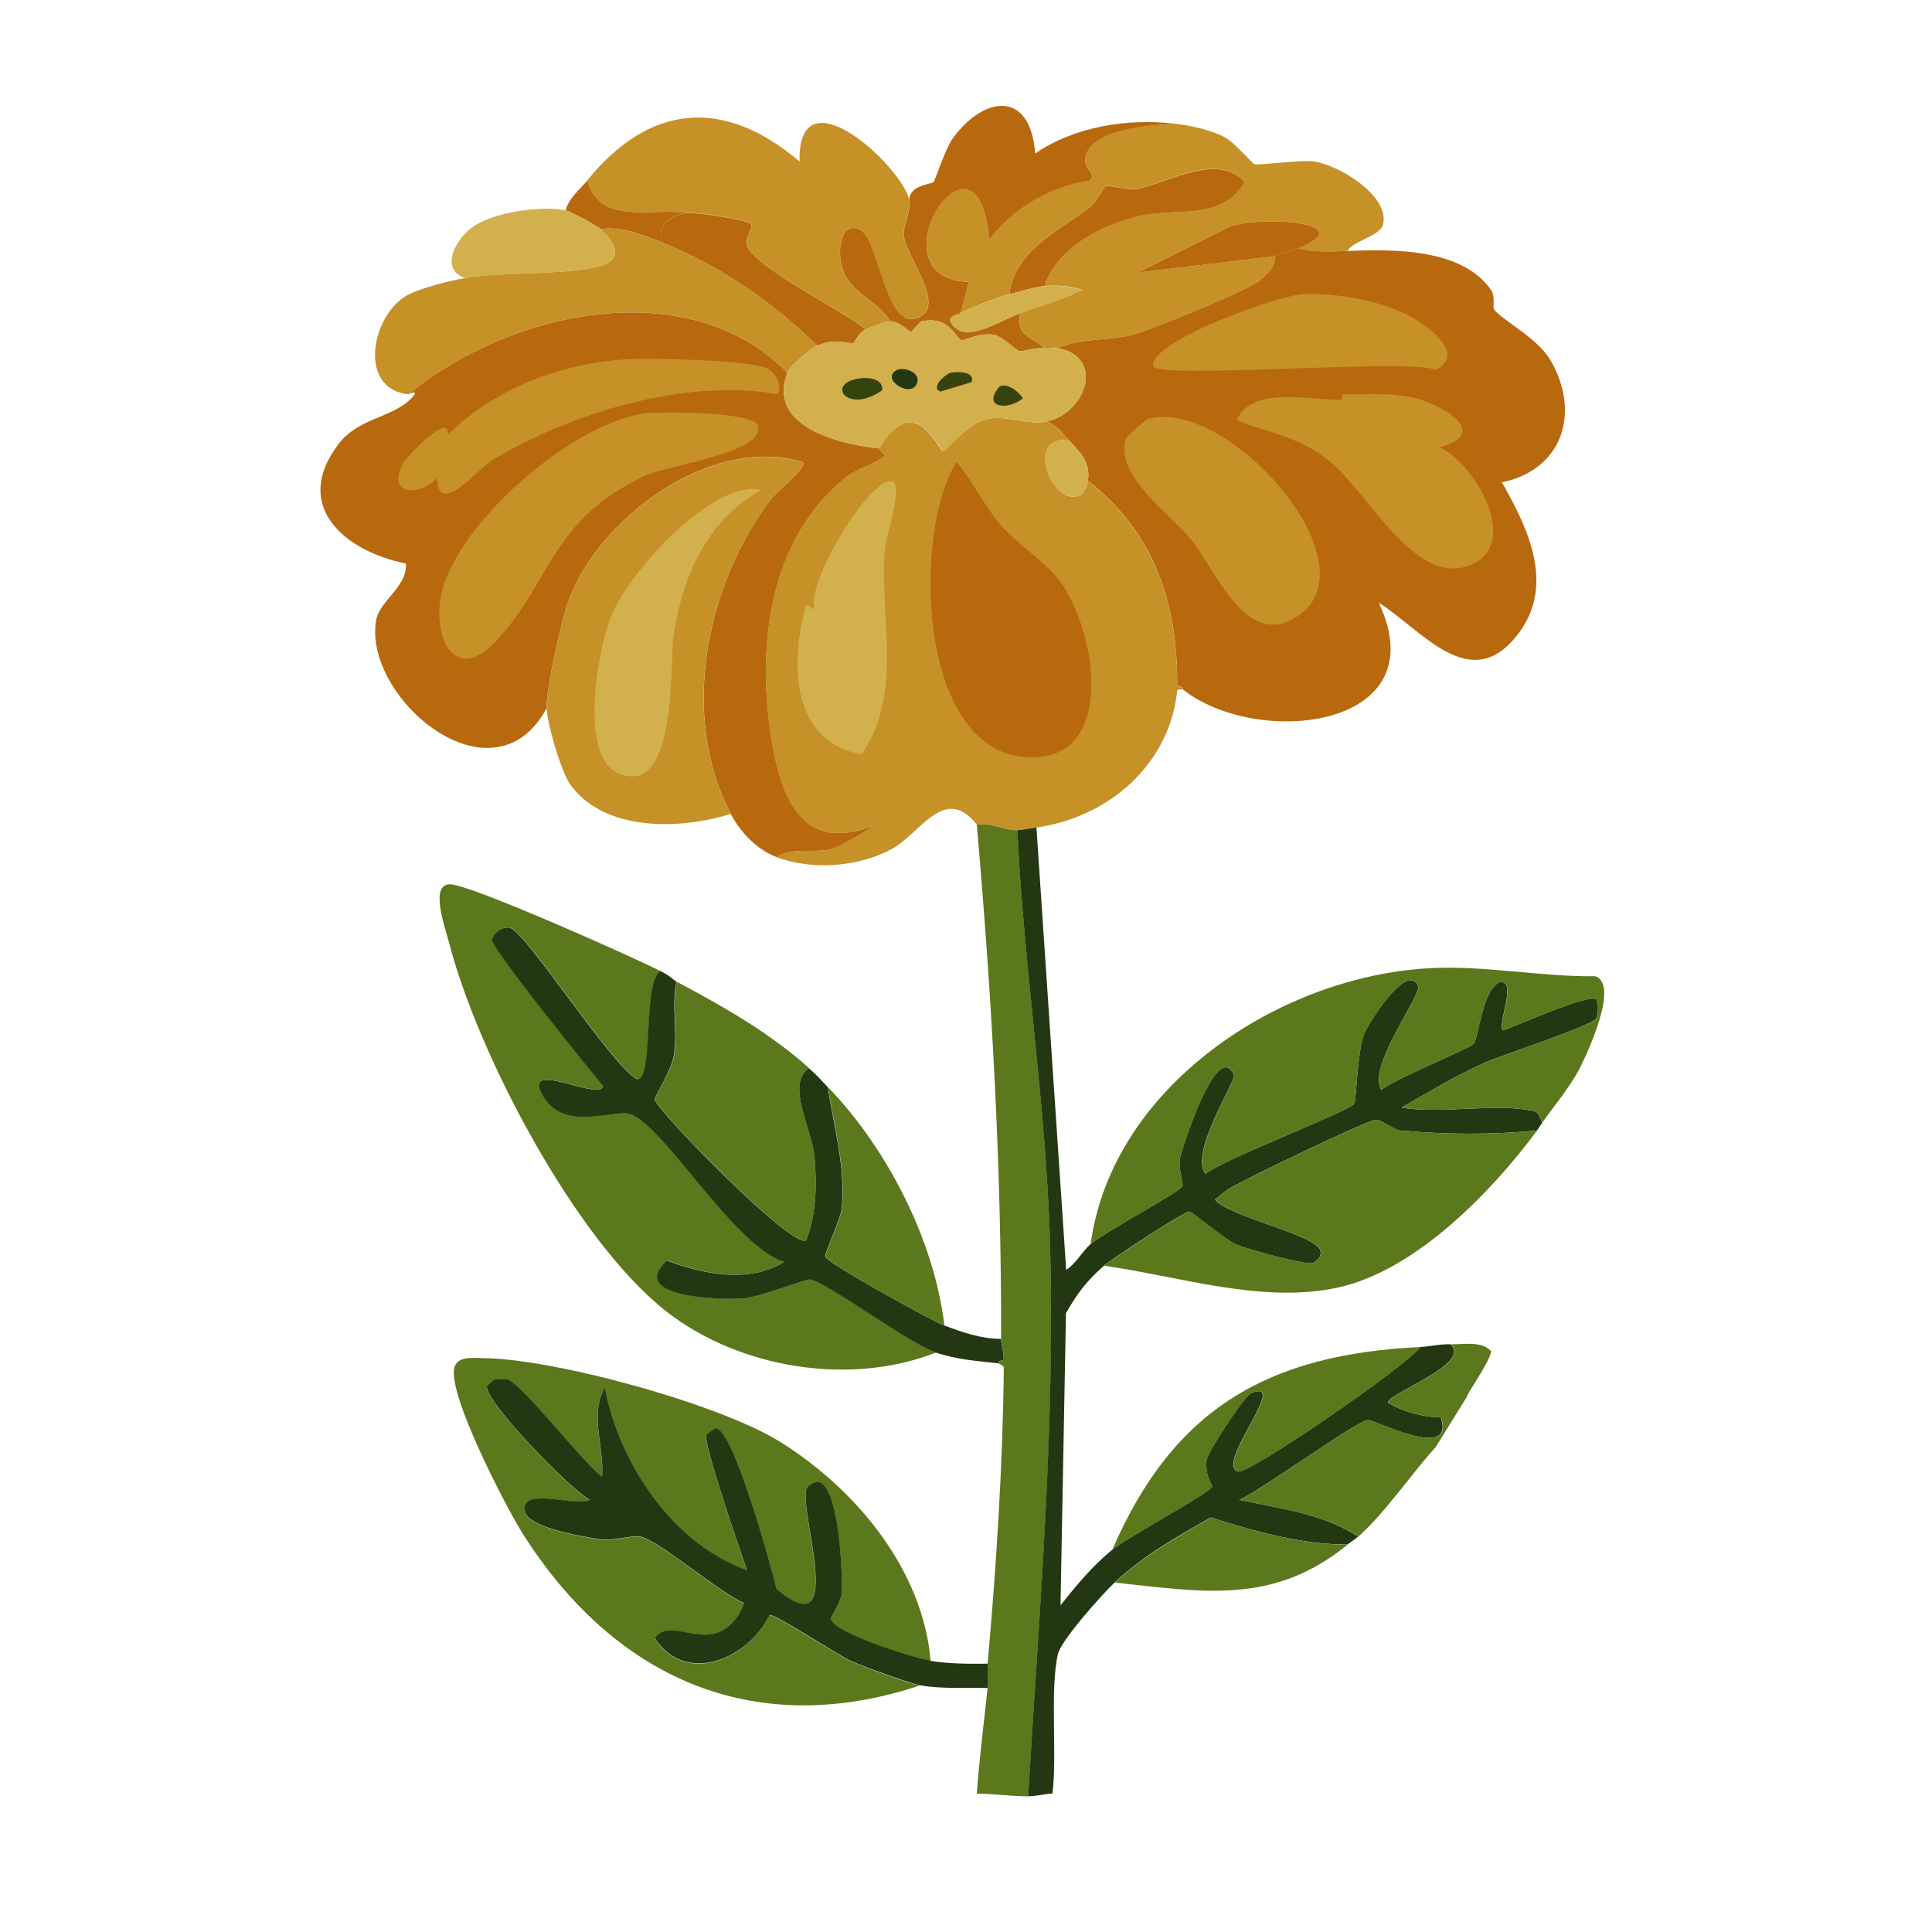 <?xml version="1.0" encoding="UTF-8"?>
<svg id="design" xmlns="http://www.w3.org/2000/svg" xmlns:xlink="http://www.w3.org/1999/xlink" viewBox="0 0 170.08 170.08">
  <defs>
    <style>
      .cls-1 {
        fill: none;
      }

      .cls-2 {
        fill: #36430c;
      }

      .cls-3 {
        fill: #7cb64d;
      }

      .cls-4 {
        fill: #b8690e;
      }

      .cls-5 {
        fill: #4b8b3b;
      }

      .cls-6 {
        fill: #233712;
      }

      .cls-7 {
        fill: #64a94a;
      }

      .cls-8 {
        fill: #5c781c;
      }

      .cls-9 {
        fill: #9dd04c;
      }

      .cls-10 {
        fill: #5f4025;
      }

      .cls-11 {
        fill: #387932;
      }

      .cls-12 {
        fill: #e5e7e9;
      }

      .cls-13 {
        fill: #266334;
      }

      .cls-14 {
        fill: #5e9944;
      }

      .cls-15 {
        fill: #c69127;
      }

      .cls-16 {
        fill: #d2b04e;
      }

      .cls-17 {
        fill: #6c5534;
      }

      .cls-18 {
        clip-path: url(#clippath);
      }
    </style>
    <clipPath id="clippath">
      <rect class="cls-1" x="15.57" y="214.83" width="136.36" height="126.52"/>
    </clipPath>
  </defs>
  <g id="_生成オブジェクト" data-name="生成オブジェクト">
    <g>
      <g>
        <g>
          <path class="cls-8" d="M89.57,73.08c.56,11.96,2.48,23.89,2.86,35.86.52,16.41-.93,32.86-1.91,49.2-1.51,0-3.07-.24-4.53-.24.23-3.1.62-6.2.95-9.29.11-.97-.04-1.67,0-2.14.75-8.29,1.34-17.4,1.43-26.09,0-.17-.48-.33-.48-.36,0-.36.48-.17.48-.36,0-.67-.24-1.45-.24-1.79.04-15.14-.82-30.17-2.14-45.27,1.09-.25,2.5.52,3.57.48Z"/>
          <g>
            <path class="cls-6" d="M91.24,72.84l2.62,38.95c.85-.53,1.41-1.63,2.14-2.26,1.25-1.08,7.98-4.66,8.1-5.12.07-.3-.38-1.59-.24-2.38s3.3-10.73,4.77-7.39c.21.49-3.97,6.88-2.5,8.7,1.43-1.24,12.76-5.56,13.1-6.19.15-.27.28-4.59.83-6.08.3-.82,3.78-6.44,4.77-4.29.38.83-4.52,7.08-3.22,9.17.95-.88,7.79-3.66,8.1-4.05.52-.65.72-4.73,2.38-5.48,1.51-.02-.35,3.84.24,4.29,1.17-.39,7.51-3.27,8.22-2.74.22.31.11,1.49,0,1.67-.39.66-8.44,3.28-9.89,3.93-2.49,1.12-4.91,2.57-7.27,3.93,3.4.62,8.58-.48,11.79.36.27.07.45.72.6.95-.17.24-.29.47-.48.71-3.96.39-8.08.36-12.03,0-.5-.04-1.69-.96-2.14-.95-.72.02-12.13,5.5-13.1,6.19-.36.25-.71.58-1.07.83,1.06,1.48,9.03,3.14,9.29,4.53.11.56-.27.74-.6,1.07-.69.22-5.99-1.25-6.91-1.67s-3.8-2.86-4.05-2.86c-.44,0-6.79,4.13-7.51,4.77-1.52,1.34-2.32,2.39-3.34,4.17l-.48,25.73c1.4-1.77,2.77-3.43,4.53-4.88,1.38-1.15,8.75-5.08,8.82-5.6.02-.13-.7-1.03-.48-2.38.12-.69,3.33-5.61,3.93-5.84,3.45-1.33-3.22,6.25-1.19,6.91.93.3,14.68-9.17,16.08-10.96.84-.04,1.62-.26,2.62-.24,2.03,1.69-5.47,4.31-5.48,5.12,1.27.83,3.19,1.31,4.65,1.31,1.3,3.95-5.85.19-6.43.24-.97.08-9.58,6.32-11.32,7.03,3.67.79,7.24,1.16,10.48,3.22-.28.25-.66.48-.95.71-4.06,0-8.14-1.15-12.03-2.38-2.99,1.68-5.98,3.4-8.46,5.72-1.07,1-4.73,5.09-5,6.31-.72,3.17-.05,8.85-.48,12.27-.44,0-1.4.24-2.14.24.98-16.34,2.42-32.79,1.91-49.2-.38-11.97-2.3-23.9-2.86-35.86.38-.01,1.2-.17,1.67-.24Z"/>
            <path class="cls-8" d="M135.79,98.81c-.15-.23-.32-.88-.6-.95-3.22-.84-8.39.26-11.79-.36,2.36-1.37,4.78-2.81,7.27-3.93,1.44-.65,9.5-3.27,9.89-3.93.11-.18.22-1.36,0-1.67-.71-.53-7.05,2.35-8.22,2.74-.58-.45,1.27-4.31-.24-4.29-1.66.75-1.87,4.83-2.38,5.48-.31.39-7.15,3.18-8.1,4.05-1.31-2.1,3.6-8.34,3.22-9.17-.99-2.16-4.46,3.47-4.77,4.29-.55,1.49-.69,5.8-.83,6.08-.35.64-11.68,4.95-13.1,6.19-1.46-1.82,2.71-8.21,2.5-8.7-1.46-3.35-4.62,6.61-4.77,7.39s.31,2.09.24,2.38c-.12.46-6.85,4.05-8.1,5.12,1.89-13.88,16.59-23.61,29.9-24.3,4.87-.25,9.68.77,14.53.71,2.12.72-.65,6.65-1.31,7.98-.79,1.6-2.29,3.41-3.34,4.88Z"/>
            <path class="cls-8" d="M135.32,99.52c-4.03,5.42-10.67,12.31-17.51,13.82-6.67,1.47-14-.99-20.61-1.91.72-.63,7.06-4.76,7.51-4.77.25,0,3.16,2.45,4.05,2.86s6.22,1.89,6.91,1.67c.32-.33.7-.51.6-1.07-.26-1.38-8.23-3.05-9.29-4.53.36-.26.72-.58,1.07-.83.98-.69,12.38-6.18,13.1-6.19.45-.01,1.65.91,2.14.95,3.96.36,8.07.39,12.03,0Z"/>
          </g>
          <g>
            <path class="cls-8" d="M81.95,146.22c-1.41-.21-8.58-2.44-8.82-3.69-.02-.12.9-1.57.95-2.14.13-1.57-.2-9.54-2.03-9.89-.39-.07-.96.29-1.07.6-.68,1.89,3.62,14.06-2.62,8.82-.48-1.95-3.79-14.07-5.36-14.18-.05,0-.8.48-.83.6-.26.85,3.05,10.3,3.57,11.91-6.48-2.32-11.21-9.27-12.51-16.08-1.38,2.44,0,5.28-.24,7.86-1.56-1.1-7.09-8.24-8.34-8.58-.31-.08-.83.06-1.19,0-.11.18-.57.47-.6.6-.28,1.23,7.43,9.17,9.05,10.01-1.14.6-5.19-.92-5.72.48-.72,1.9,5.24,2.75,6.55,2.98,1.16.21,2.8-.36,3.57-.24,1.6.25,7.15,5.08,9.17,5.84-.4,1.23-1.36,2.47-2.74,2.74-1.99.39-4.04-1.13-5.12.36,2.74,4.2,8.19,1.89,10.13-2.03.6-.03,5.99,3.54,7.15,4.05,1.31.58,5.2,1.99,6.08,2.14-14.74,4.89-27.03-.76-35.02-13.46-1.46-2.33-6.59-12.24-5.96-14.53.28-1.03,1.68-.84,2.5-.83,6.29.04,20.86,4.04,26.21,7.39,6.65,4.16,12.54,11.23,13.22,19.3Z"/>
            <path class="cls-6" d="M81.95,146.22c1.64.25,3.34.26,5,.24-.04.48.11,1.17,0,2.14-1.9-.05-4.09.1-5.96-.24-.87-.16-4.76-1.56-6.08-2.14-1.15-.51-6.54-4.08-7.15-4.05-1.93,3.91-7.39,6.22-10.13,2.03,1.09-1.49,3.13.03,5.12-.36,1.38-.27,2.34-1.51,2.74-2.74-2.02-.76-7.57-5.59-9.17-5.84-.77-.12-2.41.44-3.57.24-1.31-.23-7.28-1.08-6.55-2.98.53-1.39,4.58.12,5.72-.48-1.62-.83-9.34-8.77-9.05-10.01.03-.12.48-.42.6-.6.36.06.88-.08,1.19,0,1.25.34,6.77,7.47,8.34,8.58.23-2.59-1.14-5.43.24-7.86,1.3,6.81,6.03,13.76,12.51,16.08-.53-1.61-3.84-11.06-3.57-11.91.04-.11.78-.6.83-.6,1.57.11,4.88,12.23,5.36,14.18,6.25,5.24,1.94-6.92,2.62-8.82.11-.3.68-.67,1.07-.6,1.83.35,2.16,8.32,2.03,9.89-.05.58-.97,2.03-.95,2.14.23,1.25,7.4,3.48,8.82,3.69Z"/>
          </g>
          <g>
            <path class="cls-8" d="M58.12,85.47c-1.55,1.17-.49,9.52-2.03,9.53-2.32-1.29-9.8-13.04-11.2-13.34-.63-.14-1.53.52-1.55,1.07-.03.81,8.57,11.42,9.77,12.87-.21,1.44-7.39-2.57-5.24.95,1.95,3.19,6.36.98,7.74,1.55,3.04,1.26,9.13,11.72,13.46,12.98-3.11,1.91-7.14,1.08-10.36-.12-3.46,3.22,4.59,3.47,6.67,3.34,1.52-.1,5.49-1.71,5.96-1.67,1.27.11,8.72,5.64,11.08,6.43-7.58,2.99-17.29,1.41-23.71-3.57-8.02-6.24-16.67-22.74-19.18-32.52-.32-1.24-1.77-5.19.12-5.12s15.91,6.33,18.46,7.62Z"/>
            <path class="cls-6" d="M58.12,85.47c.98.5,1.16.81,1.43.95-.46,2.16.13,4.37-.24,6.55-.21,1.24-1.69,3.61-1.67,3.81.11.92,12.23,13.34,13.34,12.39.88-2.26.94-4.95.71-7.39s-2.55-6.37-.48-7.74c.83.74.97.94,1.67,1.67.51,3.46,1.64,7.32,1.19,10.84-.09.72-1.48,3.84-1.43,4.05.14.59,9.32,5.63,10.48,6.08,1.62.62,3.23,1.17,5,1.19,0,.33.24,1.11.24,1.79,0,.18-.47,0-.48.36-1.95-.23-3.58-.31-5.48-.95-2.36-.79-9.81-6.32-11.08-6.43-.47-.04-4.43,1.57-5.96,1.67-2.08.14-10.13-.11-6.67-3.34,3.22,1.2,7.25,2.03,10.36.12-4.33-1.27-10.42-11.73-13.46-12.98-1.38-.57-5.8,1.64-7.74-1.55-2.15-3.53,5.04.49,5.24-.95-1.2-1.45-9.8-12.06-9.77-12.87.02-.55.92-1.21,1.55-1.07,1.4.3,8.88,12.05,11.2,13.34,1.53,0,.47-8.36,2.03-9.53Z"/>
            <path class="cls-8" d="M71.23,94.04c-2.07,1.38.26,5.39.48,7.74s.16,5.13-.71,7.39c-1.11.95-13.23-11.47-13.34-12.39-.02-.21,1.46-2.58,1.67-3.81.37-2.18-.22-4.39.24-6.55,4.17,2.23,8.12,4.45,11.67,7.62Z"/>
            <path class="cls-8" d="M83.14,116.68c-1.16-.44-10.34-5.48-10.48-6.08-.05-.21,1.34-3.33,1.43-4.05.45-3.52-.68-7.38-1.19-10.84,5.23,5.44,9.33,13.46,10.24,20.97Z"/>
          </g>
          <g>
            <path class="cls-8" d="M125.07,118.58c-1.4,1.79-15.16,11.26-16.08,10.96-2.03-.66,4.64-8.24,1.19-6.91-.6.23-3.81,5.15-3.93,5.84-.23,1.35.49,2.25.48,2.38-.06.52-7.44,4.45-8.82,5.6,5.41-12.51,13.78-17.24,27.16-17.87Z"/>
            <path class="cls-8" d="M118.64,135.98c-6.56,5.3-12.53,4.19-20.49,3.34,2.48-2.32,5.47-4.03,8.46-5.72,3.9,1.23,7.97,2.38,12.03,2.38Z"/>
          </g>
        </g>
        <g>
          <path class="cls-15" d="M118.64,22.09c-1.37.05-2.96.16-4.29-.24,5.96-2.48-4.68-2.95-6.55-1.67l-7.62,3.81,12.03-1.43c.19.89-.72,1.69-1.31,2.14-1.23.95-9.47,4.31-11.2,4.77-2.09.55-4.52.25-6.55,1.19-.35-.07-.82.06-1.19,0-1.15-1.18-2.5-.88-2.14-3.1,1.81-.64,3.73-1.22,5.48-2.03-1.08-.37-2.2-.42-3.34-.36,1.1-3.42,5.16-5.47,8.46-6.19,3.24-.71,7.12.48,9.17-2.98-2.35-2.61-6.72.03-9.41.6-.8.17-2.6-.34-2.86-.24-.11.05-.79,1.42-1.43,1.91-2.71,2.06-6.55,3.75-7.03,7.62-.95.25-3.45,1.21-4.29,1.67l.71-2.74c-8.91-.38.91-15.47,1.79-3.69,2.02-2.79,5.48-4.72,8.82-5.24.73-.47-.39-1.04-.36-1.79.14-2.81,5.97-3.08,7.86-3.22,1.36.16,3.22.56,4.41,1.19.88.47,2.45,2.33,2.62,2.38.43.13,4.07-.4,5.24-.24,2.17.3,6.78,3.06,6.08,5.6-.27.97-2.66,1.42-3.1,2.26Z"/>
          <path class="cls-15" d="M80.04,17.56c.23.91-.58,2.23-.48,3.22.17,1.67,3.51,5.82,1.55,7.03-3.19,1.96-3.61-6.82-5.48-7.62-1.7-.73-1.88,1.93-1.55,3.22.64,2.45,3.1,2.94,4.29,4.88-.46-.02-1.65.53-2.14.71-1.71-1.52-10.17-5.64-10.48-7.51-.12-.73.65-1.47.36-1.79-.35-.38-4.84-1.05-5.6-.95-3.08-.51-7.69,1.16-8.82-2.86,5.47-6.75,11.99-7.37,18.7-1.67-.19-8.01,8.86.25,9.65,3.34Z"/>
          <path class="cls-15" d="M58.36,21.38c4.94,1.94,9.82,5.34,13.58,9.05-.63.27-2.42,1.86-2.62,2.38-8.79-8.94-24.53-5.41-33.36,1.91-4.43-.5-3.29-6.67-.36-8.58,1.13-.74,3.99-1.42,5.36-1.67,3.16-.58,9.81-.21,12.27-1.19,1.72-.69.64-2.19-.36-3.1,1.71-.32,3.87.56,5.48,1.19Z"/>
          <path class="cls-4" d="M103.39,10.89c-1.89.13-7.72.41-7.86,3.22-.04.74,1.09,1.32.36,1.79-3.34.52-6.79,2.45-8.82,5.24-.88-11.78-10.7,3.31-1.79,3.69l-.71,2.74c-.25.14-.73.12-.95.6,1.01,2.43,4.49,0,6.19-.6-.35,2.21,1,1.92,2.14,3.1-.8-.12-1.92.31-2.26.24-.13-.03-1.55-1.31-2.14-1.43-1.22-.24-2.68.5-2.86.48-.57-.07-1-2.21-3.57-1.67-.17.03-.83.95-.95.95-.1,0-.89-.91-1.79-.95-1.19-1.94-3.65-2.44-4.29-4.88-.34-1.28-.15-3.94,1.55-3.22,1.87.8,2.29,9.58,5.48,7.62,1.96-1.2-1.38-5.36-1.55-7.03-.1-.98.71-2.31.48-3.22.07-1.3,1.92-1.31,2.14-1.55.14-.15,1.06-2.98,1.67-3.81,2.75-3.78,6.85-4.32,7.27,1.31,3.45-2.35,8.1-3.12,12.27-2.62Z"/>
          <path class="cls-16" d="M49.78,18.52c.41.08,2.73,1.33,3.1,1.67,1,.91,2.08,2.41.36,3.1-2.46.98-9.11.62-12.27,1.19-2.22-.72-.95-3.2.36-4.29,1.82-1.52,6.24-2.11,8.46-1.67Z"/>
          <path class="cls-4" d="M60.51,18.75c-1.32.16-2.88,1.05-2.14,2.62-1.61-.63-3.76-1.51-5.48-1.19-.37-.33-2.69-1.59-3.1-1.67.33-1.12,1.22-1.78,1.91-2.62,1.12,4.02,5.74,2.35,8.82,2.86Z"/>
          <g>
            <path class="cls-4" d="M114.35,21.85c1.32.39,2.91.29,4.29.24,3.84-.15,10.08-.28,12.63,3.45.36.53.15,1.52.24,1.67.57.9,3.82,2.48,5,4.53,2.64,4.56,1.09,9.6-4.29,10.72,2.35,4.12,4.68,9.08,1.43,13.34-4.18,5.49-8.41-.3-12.27-2.74,5.23,11.1-10.68,12.85-17.27,7.62.02-.35-.48-.18-.48-.36.05-7.24-2.04-13.47-7.86-17.99.25-1.6-.67-2.49-1.67-3.57-.64-.7-1.02-1.2-1.91-1.67,3.34-.72,5.16-5.62.95-6.43,2.03-.94,4.46-.64,6.55-1.19,1.73-.46,9.97-3.82,11.2-4.77.59-.46,1.5-1.26,1.31-2.14.6-.3,1.52-.46,2.14-.71Z"/>
            <path class="cls-15" d="M118.28,34.72c1.92,0,4.09-.14,5.96.24,2.41.49,7.27,3.17,2.5,4.41,3.1,1.44,7.22,8.5,2.74,10.36-4.97,2.06-9.16-6.64-12.63-9.29-2.73-2.09-5-2.25-7.98-3.45,1.3-3.06,6.49-1.74,9.17-1.79.18,0,.06-.48.24-.48Z"/>
            <path class="cls-15" d="M101.13,36.86c7.04-1.83,19.99,12.83,13.1,17.39-4.5,2.98-7.04-3.82-9.41-6.79-1.77-2.22-6.69-5.5-5.72-8.82.06-.21,1.73-1.71,2.03-1.79Z"/>
            <path class="cls-15" d="M114.71,25.9c2.97-.15,7.21.62,9.77,2.14,1.47.87,4.55,3.17,1.91,4.53-2.1-1.06-24.81.88-24.9-.36-.16-2.2,10.94-6.2,13.22-6.31Z"/>
          </g>
          <path class="cls-4" d="M114.35,21.85c-.62.26-1.54.41-2.14.71l-12.03,1.43,7.62-3.81c1.87-1.28,12.51-.81,6.55,1.67Z"/>
          <path class="cls-16" d="M94.1,38.77c.99,1.09,1.91,1.97,1.67,3.57-.07.47-.23.88-.6,1.19-2.43,1.43-5.15-5.33-1.07-4.77Z"/>
          <g>
            <path class="cls-4" d="M69.32,32.81c-1.86,4.79,4.71,6.32,8.1,6.67-.09.15.5.56.48.6-.38.58-2.5,1.23-3.22,1.79-6.94,5.4-8.06,14.76-6.79,22.99.78,5.03,2.58,10.33,8.82,7.86.08.25-2.97,1.91-3.45,2.03-1.59.38-3.57-.19-4.88.71-1.72-.65-3.2-2.18-4.05-3.81-4.55-8.69-2.16-20.21,3.57-27.76.4-.53,3.32-2.86,2.74-3.22-8.02-2.41-17.96,4.92-20.61,12.27-.63,1.75-1.95,7.73-1.91,9.41-4.72,8.76-16.18-.9-15.01-7.74.3-1.75,2.77-2.94,2.62-5-5.33-1.07-10.08-5.01-5.96-10.48,1.8-2.38,4.65-2.28,6.43-4.05.47-.47.47-.72-.24-.36,8.83-7.32,24.57-10.84,33.36-1.91Z"/>
            <path class="cls-15" d="M56.81,36.39c1.39-.17,9.49-.17,9.89,1.07.77,2.41-7.82,3.44-9.89,4.41-8.39,3.9-8.34,9.54-13.22,14.65-3.56,3.72-5.49-.38-4.77-4.05,1.24-6.34,11.66-15.31,17.99-16.08Z"/>
            <path class="cls-15" d="M55.38,31.62c2.12-.11,10.2.09,11.91.71.88.32,1.63,1.41,1.19,2.38-8.08-1.44-18.06,1.59-25.02,5.72-1.49.88-4.81,5.18-5,1.67-1.58,1.67-4.46,1.46-2.98-1.31.27-.51,4.15-4.67,3.93-2.5,4.19-4.16,10.1-6.36,15.96-6.67Z"/>
          </g>
          <g>
            <path class="cls-15" d="M92.19,37.1c.89.47,1.26.97,1.91,1.67-4.07-.57-1.36,6.19,1.07,4.77.37-.31.52-.73.6-1.19,5.82,4.52,7.91,10.75,7.86,17.99,0,.18.5,0,.48.36,0,.02-.46-.08-.48.12-.66,6.45-6.01,11.13-12.39,12.03-.47.07-1.29.22-1.67.24-1.07.04-2.48-.73-3.57-.48-2.85-3.63-4.94.75-7.51,2.14-2.91,1.58-7.01,1.88-10.13.71,1.32-.91,3.29-.34,4.88-.71.49-.12,3.53-1.78,3.45-2.03-6.23,2.47-8.04-2.84-8.82-7.86-1.27-8.23-.15-17.59,6.79-22.99.72-.56,2.84-1.21,3.22-1.79.02-.04-.57-.44-.48-.6,3.14-5.28,5.22.2,5.6.24.25.02,2.26-2.57,4.05-2.86s3.51.59,5.12.24Z"/>
            <path class="cls-4" d="M84.21,40.67c1.47,1.75,2.42,3.87,3.93,5.6,1.4,1.61,3.97,3.23,5.24,5,3.19,4.43,5.03,16.07-3.22,15.37-9.45-.81-9.78-19.88-5.96-25.97Z"/>
            <path class="cls-16" d="M78.49,42.34c1.12.18-.49,4.74-.6,6.08-.48,5.96,1.67,12.54-2.03,17.99-6.32-1.13-6.31-8.18-4.88-13.22l.71.48c-.79-2.3,4.86-11.63,6.79-11.32Z"/>
          </g>
          <path class="cls-4" d="M91.96,25.19c-.78.04-2.27.5-3.1.71.48-3.88,4.32-5.56,7.03-7.62.64-.49,1.32-1.86,1.43-1.91.26-.1,2.05.41,2.86.24,2.69-.56,7.06-3.2,9.41-.6-2.05,3.46-5.93,2.27-9.17,2.98-3.29.72-7.36,2.77-8.46,6.19Z"/>
          <path class="cls-16" d="M89.81,27.57c-1.71.6-5.18,3.02-6.19.6.23-.48.7-.46.95-.6.84-.46,3.34-1.42,4.29-1.67.82-.22,2.32-.67,3.1-.71,1.13-.06,2.25-.02,3.34.36-1.75.8-3.66,1.39-5.48,2.03Z"/>
          <path class="cls-4" d="M76.23,29c-.64.24-1,1.17-1.07,1.19-.5.14-1.49-.5-3.22.24-3.76-3.71-8.64-7.11-13.58-9.05-.74-1.57.82-2.46,2.14-2.62.76-.09,5.25.57,5.6.95.29.32-.48,1.06-.36,1.79.31,1.86,8.77,5.99,10.48,7.51Z"/>
          <g>
            <path class="cls-15" d="M64.32,71.65c-4.41,1.39-11.01,1.59-14.06-2.5-.92-1.24-2.11-5.61-2.14-6.79-.04-1.68,1.27-7.66,1.91-9.41,2.65-7.35,12.59-14.68,20.61-12.27.58.35-2.34,2.69-2.74,3.22-5.73,7.55-8.13,19.06-3.57,27.76Z"/>
            <path class="cls-16" d="M65.87,43.06c.24-.02.95-.07,1.07.12-4.69,2.64-6.83,7.51-7.62,12.63-.39,2.51.37,14.5-4.88,12.27-3.56-1.51-1.79-11.09-.6-13.94,1.56-3.72,7.89-10.66,12.03-11.08Z"/>
          </g>
          <g>
            <path class="cls-16" d="M91.96,30.67c.37.06.84-.07,1.19,0,4.21.82,2.39,5.71-.95,6.43-1.61.35-3.32-.53-5.12-.24s-3.8,2.88-4.05,2.86c-.38-.04-2.46-5.52-5.6-.24-3.39-.35-9.96-1.88-8.1-6.67.2-.52,1.99-2.11,2.62-2.38,1.73-.74,2.71-.1,3.22-.24.08-.02.43-.95,1.07-1.19.49-.19,1.68-.74,2.14-.71.89.04,1.69.95,1.79.95.12,0,.79-.92.95-.95,2.58-.54,3,1.6,3.57,1.67.17.02,1.64-.72,2.86-.48.59.12,2.02,1.4,2.14,1.43.34.07,1.47-.36,2.26-.24Z"/>
            <path class="cls-2" d="M75.87,33.29c.73-.07,1.89.1,1.79,1.07-3.18,2.21-5.09-.76-1.79-1.07Z"/>
            <path class="cls-2" d="M83.74,32.81c.56-.12,2.14-.1,1.79.83l-2.74.83c-.93-.34.45-1.56.95-1.67Z"/>
            <path class="cls-2" d="M88.02,34c.73-.26,1.63.44,2.03,1.07-1.31,1.09-3.69.84-2.03-1.07Z"/>
            <path class="cls-6" d="M78.97,32.57c.56-.28,2.03.17,1.79,1.07-.42,1.57-3.37-.28-1.79-1.07Z"/>
          </g>
        </g>
      </g>
      <path class="cls-8" d="M126.38,127.4c-2.2,2.43-4.38,5.7-6.79,7.86-3.24-2.06-6.82-2.42-10.48-3.22,1.73-.71,10.34-6.95,11.32-7.03.58-.05,7.74,3.71,6.43-.24-1.46,0-3.38-.48-4.65-1.31.01-.81,7.51-3.43,5.48-5.12,1.22.02,2.7-.31,3.57.6.03.74-2.17,3.82-2.14,4.05"/>
    </g>
  </g>
  <g class="cls-18">
    <g id="_生成オブジェクト-3" data-name="生成オブジェクト">
      <g>
        <path class="cls-13" d="M137.69,153.89c2.36,2.47,5.03,6.65,8.85,6.56-1.04,3.42.67,2.35.98,2.62.92.8.5,1.96,2.29,3.28,6.14,4.51,20.02,4.14,27.86,4.59,1.95.11,3.95-.08,5.9,0-3.41,3.22-9.25,22.46-7.87,8.85-6.09-.58-9.97,18.27-10.49,23.6-.72,7.41,1.06,15.25-.66,22.62-4.62,5.7-16.19,8.01-23.6,11.8-.39-2.52-19.99,6.32-26.22,9.18-4.86-3.72-9.35-4.96-9.83-5.24-1.58-.93-2.84-2.28-4.59-2.95l.98-.98c6.94,1.37,13.74.39,20.65,0,1.69-.09,2.52-.18,3.61,1.31,2.79-5.69-4.21-1.69-2.29-7.87.6-.07,4.38.93,10.82-1.97,17.61-7.91-8.79-3.82-16.06-3.93.76-4.22-2.14-2.08-6.56-2.62,10.51-.59,19.29-1.36,28.85-5.9.16-.08,1.66-.23,3.28-1.31-.07,1.51,1.76,16.6,2.95,16.39,1.42-4.9-.16,4.28,4.26-1.31.29-.37.19,1.31,1.97-3.28,15.43-5.97,9.43-49.24,5.9-34.75l-2.62-1.97c6.46-10.56-7.01.63-9.18,1.97-5.79,3.58-15.82,10.84-17.05,8.52,6.57-3.95,18.02-15.46,20.32-22.62,4.16-12.92-4.83-2.59-15.08,7.54l-.66-1.31c7.89-9.54,14.53-28.89,4.92-19.67-7.82-4.35-3.16-11.53-7.54-10.49-3.9-9.53-11.28-17.02-14.42-26.88-.2-.62-1.28-4.35-1.31-4.59-.07-.45-1.03-1.25-.66-3.61,11.37-9.45-1.55-1.15-.66-6.88,6.69-3.05,14.13-8.18.66-4.59l-3.93-3.93c.54-.48,4.4-4.33,4.59-4.59,4.58,5.62,17.9,9.21,18.36,10.16.14.28-.54,6.77-2.29,2.29-6.28,12.86-3.95-.9-8.85,2.95-11.96,9.39,7.68,31.94,14.42,39.01Z"/>
        <g>
          <path class="cls-14" d="M-25.56-34.27c1.11,1.15,1.97,3.42,2.95,4.59.05.06.82-1.34,1.64-.33,1.53,1.9,10.3,17.55,11.47,17.37.87-.41-.22-4.32-.33-4.59.44-4.38,3.95,6.47,7.21,11.8-1.32-1.11-7.14-6.48-7.21-2.95C-9.86-6.64-1.06.31-.64.81c.23.28-.23,1.68,0,1.97.76.94,2.75,1.53,3.93,3.28.13.2-2.7,2.72,1.97,2.29.54,4.51,11.99,17.71,11.15,8.52,1.74,1.47,3.42,1.7,4.92,4.59l20.65,9.51c-7.19,2.31-23.52-1.3-29.5-4.26C12.26,18.06,7.38,16.7.01,16.21c-6.21-.42-5.26,1.27-5.57,1.31-.32.05-4.56-.31-6.56,0-.55.09-.26,1.3-.33,1.31-4.33.64-10.34.46-14.75,0-1.32,4.08,3.29-.98,5.57,3.93,2.2,4.73,1.11,10.85-1.97,14.75,2.59,2.46,1.64,6.44,1.97,9.18.42,3.51,1.91,5.69,1.97,6.56.75,12.07-1.64,3.44-2.29,3.61-.41.11-.47,3.12-1.64,3.28-9.83-29.32-19.82-31.99-22.29-37.37-.18-.38-.79-6.25-1.97-8.2l5.24,3.61c2.09,2.69,3.25,6.39,5.24,8.85,1.92,2.38,3.16,1.5,3.28,1.64,4.43,4.98,3.07,5.3,3.28,5.57,7.1,8.96-4.64-17.16-4.59-18.36.02-.64,2,.15,1.97-.98,9.35.3-7.56-.91-12.46-12.78l16.39,4.59c-8.48-3.11-15.21-6.14-17.05-15.73,7.82,4.62,18.61,13.27,4.59,0-4.91-14.79-1.4-8.39,6.23-2.29l-4.26-10.16c17.71,11.63,5.21,5.9,3.28-5.9,5.1-1.32,12.18,12.11,7.21.33,3.33,2.44,5.18,9.84,9.83,14.75,1.14,1.2,10.61,8.47,10.49,6.56-6.72-6.62-8.92-14.79-12.46-20.32-1.1-1.73-3.03-2.04-4.59-4.26-3.3-4.69-7.86-12.77.66-3.93Z"/>
          <path class="cls-3" d="M7.22-31.65C13.8-16.29,11.82-.52,9.19-6.41c-1.23-2.75-2.5-25.06-9.83-26.88C3.26-21.06,5.53-7.61,8.53,4.41,4.88,1.2,1.06-2.33-2.61-5.42c-3.26-5.33-6.77-16.18-7.21-11.8-.52-1.27-7.24-14.01-9.18-17.7-3.69-7.03-12.21-16.3-4.26-13.11,3.2,1.29,7.65,8.34,10.49,10.49.12-2.63-8.94-12.01-8.85-12.78.59-5.18,15.71,7.72,14.75,10.82,2.6-9.46,6.73,14,4.59-7.21,1.35-1.02,8.92,13.7,9.51,15.08Z"/>
          <path class="cls-11" d="M125.24,11.62c5.84-.37,8.54-2.15,7.87,0-7.99,5.19.09,1.43.66,2.29.95,1.46-4.66,14.64-1.31,14.75-5.23-.16-5.55,6.77-7.21,5.57-.28-3.03,6.73-16.14,6.56-17.05-.75-3.86-7.52-1.99-9.18,0,9.99,4.02-2.49,1.16-4.59,8.2-.46-4.78-2.03-2-3.93-1.97-4.22.07-13.21-.16-17.05-.66-1.94-.25-2.76.8-3.28-2.62,6.3-6.77,2.6-6.64-2.29-3.28-.75.51-2,5.04-15.08,9.18.89-3.79,4.37-4.14,7.54-7.21,3.99-3.87,6.95-5.9,9.18-11.8,15.03,4.99,15,5.66,32.13,4.59Z"/>
          <path class="cls-14" d="M131.79-2.15c-2.24,1.34-8.36,5.69-8.85,5.9-.43.18-8.13.09-8.52,2.62l-14.1-.98c-.22-1.15,16.25-2.73,22.62-6.23,1.3-.71,8.17-5.78,5.57-6.56.79-.6,3.22-3.39,4.59-4.59,2.39-2.1,4.7-4.23,6.88-6.56,2.04,7.13-4.12,11.66-8.2,16.39Z"/>
          <path class="cls-14" d="M133.1,11.62c.67-2.15-2.03-.37-7.87,0-17.15-2.18-9.05-2.4.66-4.59,16.19-3.65,19.84-9,14.42-.98-1.88,2.78-4.58,3.86-7.21,5.57Z"/>
          <path class="cls-14" d="M-2.61-5.42C1.06-2.33,4.88,1.2,8.53,4.41c2.19,1.92,7.1,4.89,1.97,5.9-1.69-1.72-3.79-2.96-4.92-5.24-2.05,1.59-.41,2.56-.33,3.28-4.67.42-1.83-2.1-1.97-2.29C2.11,4.3.11,3.71-.64,2.77c-.23-.29.23-1.69,0-1.97-.42-.5-9.21-7.45-9.18-9.18.07-3.53,5.89,1.84,7.21,2.95Z"/>
          <path class="cls-13" d="M114.09,23.42c-2.48,4.47-14.33,5.65-20.32,5.24,1.97-1.87,3.17-3.3,3.28-5.9,3.83.49,12.83.72,17.05.66Z"/>
          <path class="cls-11" d="M4.6,28.67c-4.03,1.18-22.78-2.24-21.64-5.9,11.81,1.33,17.27-.48,18.03,0,1.2.75-2.88.79,3.61,5.9Z"/>
          <path class="cls-11" d="M.01,16.21c.79.99,1.71,2.45,2.62,3.28l-15.08-.66c.07,0-.22-1.23.33-1.31,1.99-.31,6.23.05,6.56,0,.31-.05-.64-1.73,5.57-1.31Z"/>
          <path class="cls-11" d="M78.03-12.64c-1.56.87-.05,4.71.66,5.9-1.14.93-4.88,5.9-5.24,6.56l-1.97.33c.87-2.16,2.37-16.51.98-16.72-1.62-.24-.74,1.63-.98,1.97-.51.69-.93,1.17-1.31,1.97-7.61,1.77-7.11,5.54-9.18,13.11-4.92,4.86.14-12.49-1.31-14.75-2.57-4.01-6.93,12.8-7.21-2.95,1.27-.13,1.54.31,2.62-.98,1.54-6.96,7.68-11.34,11.8-16.72,5.87-2.96,14.62-10.74,19.01-15.73.2-.22,1.8-1.11,1.97-1.31-2.26,11.5-17.04,17.85-9.83,39.34Z"/>
          <g>
            <path class="cls-3" d="M19.02-27.71c.57,5.17.07,14.45-1.97,19.34.69,1.79,4.43,5.88,4.59,6.23,1.29,2.88,7.01,15.02,3.28,15.08-.42-.45-2.36-1.63-2.62-1.97-.25-.32.69-.94.66-.98-.21-.28-3.02-2.13-4.59-5.24-7.35-14.6,1.52-14.78-5.9-14.42l3.28-25.24c.31.21,1.52-.86,2.62,1.64-.44,3.75.62,5.29.66,5.57Z"/>
            <path class="cls-14" d="M83.93,18.83c-3.17,3.07-6.65,3.42-7.54,7.21,13.08-4.14,14.33-8.67,15.08-9.18,4.9-3.36,8.59-3.49,2.29,3.28-7.87,8.46-14.67,7.35-23.27,11.8h-15.73v-1.31c8.98-1.17,20.86-9.86,27.86-15.73.1,2.39-.64,4.34,1.31,3.93Z"/>
            <path class="cls-14" d="M73.44-.18c-2.98,5.4-4.24,11.93-8.52,16.72.02,3.37,3.21-2.1,3.61-2.29,1.26,3.19,2.07.17,4.92-1.97,3.16-2.37,4.76-6.45,6.56-.33-4.87,2.47-20.46,20.28-21.64,9.51.45-.52,5.67-11.81,5.9-12.46l-2.62,6.88c5.24,2.64,12.02-22.76,9.83-30.49.25-.33-.64-2.21.98-1.97,1.39.21-.12,14.56-.98,16.72l1.97-.33Z"/>
            <path class="cls-3" d="M70.16-12.64c-3.28,6.8-2.84,13.21-5.9,21.64-.24.65-5.45,11.94-5.9,12.46-3.5,4.04-4.43-1.5,0-5.57-.24-7.47.98-9.39,2.62-15.41,2.07-7.57,1.57-11.34,9.18-13.11Z"/>
            <path class="cls-14" d="M12.47,32.6c10.87,3.88,9,1.19,9.51,1.31,1.75.44,9.01,3.15,6.56,5.24-.35.3-8.79-.99-8.52,1.31-3.39-2.25-10.32-.86-16.72-3.93-14.64-7.03,7.4-2.32,8.85-2.62.49-.1.33-.9.33-1.31Z"/>
            <path class="cls-3" d="M73.44,12.28c-2.85,2.14-3.66,5.16-4.92,1.97-.4.2-3.59,5.67-3.61,2.29,4.28-4.78,5.54-11.32,8.52-16.72.36-.66,4.1-5.63,5.24-6.56.14.23,1.47-1.37,1.97-.33.89,1.89-4.74,16.82-7.21,19.34Z"/>
            <path class="cls-14" d="M19.02,50.3c2.06-7.53-6.3-1.61-11.15-5.57,1.5-3.82,4.97-1.54,5.9-1.64,8.38-.88,15.87-2.69,16.72-2.62,8.35.64-9.05,5.79-11.47,9.83Z"/>
            <path class="cls-3" d="M10.5,10.31c2.06,2.09,3.48,4.52,5.9,6.56.84,9.19-10.6-4.01-11.15-8.52-.09-.71-1.72-1.69.33-3.28,1.13,2.28,3.23,3.53,4.92,5.24Z"/>
            <path class="cls-3" d="M12.47,26.7c-2-.99-7.99-5.53-9.83-7.21-.91-.83-1.83-2.29-2.62-3.28,7.37.49,12.25,1.84,12.46,10.49Z"/>
            <path class="cls-3" d="M93.11,7.03c-2.22,5.91-5.19,7.93-9.18,11.8-1.95.41-1.21-1.54-1.31-3.93,3.55-2.97,6.04-6.78,9.51-9.83,1.36.92.88,1.93.98,1.97Z"/>
            <g>
              <path class="cls-14" d="M15.75-34.93l-3.28,25.24c7.42-.36-1.45-.17,5.9,14.42,1.57,3.12,4.38,4.96,4.59,5.24.03.05-.91.66-.66.98-.11-2.42-4.53,1.33-4.59,1.64-.98,5.47,10.2,7.84,10.82,8.2.51.3,3.14,5.09,10.16,4.92l-8.85-9.51c-2.31,3.18-4.64-2.98-4.92-3.28,3.73-.06-1.99-12.19-3.28-15.08.65-.93,1.13-2.9,1.31-3.93-.42,2.08,4.99,19.18,7.21,16.06-1.35-5.2-3.15-16-7.21-19.34,2.35-4.13,6.26,6.62,5.9-.33-.03-.5-1.32-.16-1.31-.66.08-10.75,2.52-3.84,2.95-3.61,1.28.69.53-1.61,1.64-1.97-.66,6.34,3.15,15.43-.66,20,3.24,4.45.94,7.42,6.88,9.51.74-.57.06-2.05.33-2.62.1.2,2.52,1.84,3.28,2.95.22.33-.72,5.28,3.28,4.59-2.13-5.58-3.68-37.91-6.56-20.98-.42,5.8,2.34,8.45,0,13.44-1.76-3.41-4.64-9.94-1.97-12.13-4.15-2.8-.18-2.74-1.31-10.16,2.93,1.43,1.99-7.98,4.92-7.21,1.76.46.93,5.36,1.97,5.24,1.42-.16,2.96-6.13,4.59,5.9,1.73-14.59,3.7-9.64,5.57-9.83.28,15.75,4.65-1.06,7.21,2.95,1.45,2.26-3.6,19.61,1.31,14.75-1.64,6.02-2.87,7.93-2.62,15.41-4.43,4.07-3.5,9.62,0,5.57,1.18,10.77,16.76-7.04,21.64-9.51-1.79-6.12-3.4-2.05-6.56.33,2.47-2.52,8.1-17.45,7.21-19.34-.49-1.05-1.83.56-1.97.33-.71-1.19-2.22-5.03-.66-5.9,2.24,6.68,4.7,4.89,4.59-1.97h1.97c-.15,2.03-1.32,4.77-.66,6.88,1.51,4.8,1.08-4.18,2.62-2.95-.24,4.38.36,2.52,3.93.66-.09.63-1.64,3.57-1.97,4.92,3.73.9-.85,5.42,4.59,4.26-4.52,3.03-8.26,3.22-8.52,3.61-1.54,2.25,5.99,6.42,18.36-7.54,3.59,1.66,15.39-10.05,17.7-13.44.86-1.26.14-5,3.93-5.57-1.56,3.64-.59,2.5-.66,2.62-7.34,13.63-20.14,17.95-14.1,18.36,3.85.26,19.91-16.37,18.03-10.16-.44,1.44-10.36,8.49-12.46,9.83-1.18,4.37,12.27-3.62,13.11-4.26,2.6.78-4.27,5.84-5.57,6.56-6.37,3.5-22.84,5.08-22.62,6.23l14.1.98c.39-2.53,8.09-2.44,8.52-2.62.49-.21,6.61-4.56,8.85-5.9,3.6-2.16,7.33-3.94,10.16-7.21,1.33,9.86-9.34,12.79-16.06,16.39-9.7,2.19-17.8,2.4-.66,4.59-17.12,1.07-17.1.4-32.13-4.59-.1-.03.38-1.05-.98-1.97-3.47,3.05-5.96,6.86-9.51,9.83-7,5.87-18.89,14.57-27.86,15.73v1.31h15.73c8.61-4.45,15.4-3.34,23.27-11.8.52,3.42,1.33,2.37,3.28,2.62-.11,2.6-1.3,4.03-3.28,5.9-.22.21-4.29,2.35-5.24,2.95,9.63.69,14.78-4,5.9,4.26-1.32,1.23-2.92,2.23-4.59,2.95,1.15,1.92-.07,8.18,0,8.85-2.85-2.99-9.33-2.82-3.61,3.28-7.84,2.31-19.97-1.55-26.55-5.9,2.9-2.36,6.71.61,7.54.66,6.49.34-.39-2.33-.98-2.95-.33-.35-1.9-7.36-6.23-2.29-2.65-1.41-7.25-5.42-7.54-1.97-1.52-3.21,1.88-11.97,1.97-16.72-7.83,5.12-8.26-1.19-10.82-.98-1.92.15,1.73,6.62-.33,11.47-.51,1.21-6.45,5.46-5.9,6.56,15.75-6.36.72,10.24-13.44,12.13l-4.92-.66c2.42-4.05,19.82-9.19,11.47-9.83-.84-.06-8.34,1.74-16.72,2.62,0-.44-.16-1.19.33-1.31,6.53-1.56,4.01-.4-6.88-2.29.59,9.97-2.83,19.7-7.87,28.19,3.85.86,3.8,3.38,3.93,3.61-8.65-8.25-2.75,10.28,2.62,18.03,2.86,4.13,16.91,18.62,16.39,13.77-8.45-7.44-11.32-18.2-16.39-27.86,2.79-.84-.7-3.25,1.31-4.59.55,5.69,11.88,32.82,19.34,33.44-3.43-13.9,3.27.23,5.57,2.95,3.96,4.69,7.33,6.08,11.8,9.51-7.32-1.56-4.47.55-9.18,2.62-1.23-1.81-10.31-.06-16.72-.66-10.78-1-20.31-5.47-30.81-6.56.49-4.87-3.05-1.51-2.95-.33.17,2.1,4.63,1.46,1.31,2.29-4.02-1.81-11.91-4.42-12.46-7.87.1-.05-.29-.96.33-1.31.06-.04.62.88.98.66,6.87.37,12.84,5.42,12.46,0,9.19,7.05,4.39,1.81,7.87-1.97,4.31,2.64,15.46,9.88,15.73,6.56,2.76,1.31,6.61,3.22,9.51,3.93,2.4.59,12.9,2.3,12.78.33-2.02-1.95-5.63-2.76-5.9-2.95-11.01-7.57-17.39-14-26.22-23.93,1.65-5.24-4.68-12.12-7.21-17.37,2.03-4.51,6.98-10.37,7.87-14.75.49-2.41-1.34-3.1-1.31-3.28,1.18-6.26,1.63-6.56,1.97-13.44.04-.85,1.26-1.11,1.31-1.97,6.4,3.07,13.33,1.68,16.72,3.93-.27-2.3,8.17-1.01,8.52-1.31,2.45-2.1-4.8-4.81-6.56-5.24-.5-.13,1.37,2.57-9.51-1.31-2.73-.97-5.58-2.13-7.87-3.93-6.48-5.11-2.41-5.15-3.61-5.9-.76-.48-6.22,1.33-18.03,0-2.12-.24-4.96-.44-4.59,0-2.29-4.91-6.89.15-5.57-3.93,4.41.46,10.42.64,14.75,0l15.08.66c1.84,1.68,7.83,6.22,9.83,7.21,5.98,2.97,22.31,6.57,29.5,4.26l-20.65-9.51c-1.5-2.89-3.18-3.12-4.92-4.59-2.42-2.04-3.84-4.46-5.9-6.56,5.14-1.01.22-3.98-1.97-5.9C5.53-7.61,3.26-21.06-.64-33.29c7.33,1.82,8.61,24.13,9.83,26.88,2.63,5.89,4.61-9.89-1.97-25.24.35-4.64-.05-7.45-1.31-11.8,4.22,4.22,4.97,5.22,9.83,8.52Z"/>
              <g>
                <path class="cls-3" d="M3.29,71.28c1.84,3.17,2.51,3.72,2.62,3.93,5.07,9.66,7.94,20.42,16.39,27.86.52,4.86-13.53-9.64-16.39-13.77-5.37-7.75-11.28-26.28-2.62-18.03Z"/>
                <g>
                  <path class="cls-13" d="M102.94-5.42v.66c-12.36,13.96-19.9,9.79-18.36,7.54.26-.38,4-.58,8.52-3.61,1.4-.94,2.84-2,3.93-3.28,5.14-2.16,5.61-1.17,5.9-1.31Z"/>
                  <g>
                    <path class="cls-14" d="M80.33,30.64c1.42.51-1.96,2.56-.66,3.28.54.3,12.13-2.74,12.13-.33l-8.2,2.29c-.51,6.97-23.15,3.13-24.26-2.62,10.18,2.52,19.97-2.98,20.98-2.62Z"/>
                    <path class="cls-14" d="M22.3,10.97c.27.34,2.21,1.52,2.62,1.97.27.29,2.61,6.46,4.92,3.28l8.85,9.51c-7.02.17-9.65-4.62-10.16-4.92-.62-.36-11.8-2.72-10.82-8.2.06-.31,4.48-4.06,4.59-1.64Z"/>
                    <path class="cls-3" d="M35.42-11.32c1.13,7.42-2.83,7.36,1.31,10.16-2.67,2.19.21,8.72,1.97,12.13-.27.57.42,2.05-.33,2.62-5.94-2.08-3.64-5.05-6.88-9.51,3.81-4.56,0-13.66.66-20,2.81-.89,3,2.73,3.28,4.59Z"/>
                    <path class="cls-9" d="M38.69,10.97c2.34-4.99-.42-7.64,0-13.44,2.88-16.93,4.42,15.4,6.56,20.98-4,.69-3.06-4.26-3.28-4.59-.76-1.11-3.18-2.75-3.28-2.95Z"/>
                    <path class="cls-5" d="M59.67,45.06c-1.92-1.27-6.53-5.11-7.21-6.56.29-3.45,4.89.56,7.54,1.97,4.33-5.07,5.89,1.95,6.23,2.29.6.62,7.48,3.29.98,2.95-.83-.04-4.64-3.01-7.54-.66Z"/>
                    <path class="cls-9" d="M22.96-6.08c.17-.95-.23-2.88,0-3.28,4.07,3.34,5.86,14.14,7.21,19.34-2.22,3.12-7.63-13.99-7.21-16.06Z"/>
                    <path class="cls-3" d="M84.26-3.46c1.84,1.12-2.9,13.15-3.93,13.11-3.1-4.09.23-4.36.33-4.92.08-.42-1.44-.25-1.31-.66.3-.94,4.53-7.77,4.92-7.54Z"/>
                  </g>
                </g>
              </g>
            </g>
            <path class="cls-9" d="M64.26,9c3.06-8.43,2.62-14.83,5.9-21.64.38-.79.8-1.28,1.31-1.97,2.19,7.72-4.6,33.13-9.83,30.49l2.62-6.88Z"/>
          </g>
        </g>
        <path class="cls-11" d="M187.52,175.53c-1.16,4.94-6.02,13.36-4.92,17.7,2.78-5.63,6.64-10.19,10.16-15.08l1.31,1.97c-3.79,7.3-11.92,18.94-6.56,19.01-7.56,14.25-17.38,45.68-14.42,6.88-2.54-4.27-4.79,15.26-5.9,17.7-1.29,2.86-2.51,2.16-2.62,2.29,1.72-7.37-.06-15.21.66-22.62.52-5.34,4.4-24.19,10.49-23.6-1.38,13.61,4.45-5.63,7.87-8.85,6.97-6.57,5.05-.17,3.93,4.59Z"/>
        <path class="cls-17" d="M51.15,122.42c-2.68,3.42-.72,12.67-1.31,19.01-1.2-.24-5.34.47-5.9-.33.05-4.75-.33-9.4.66-14.1.19-.89.98-3.31,1.31-3.93.8-1.5,1.54-2.87,2.95-3.93,1.88-.12,2.01,2.78,2.29,3.28Z"/>
        <path class="cls-10" d="M51.81,123.08c.32.58.61,3.39,1.97,5.24v13.77c-1.25-.27-2.61-.39-3.93-.66.59-6.34-1.37-15.59,1.31-19.01.02.04.17-.22.66.66Z"/>
        <g>
          <path class="cls-13" d="M52.46,38.5c.68,1.44,5.29,5.29,7.21,6.56,6.58,4.35,18.71,8.21,26.55,5.9-5.72-6.1.75-6.27,3.61-3.28.65,5.9,4.49,14.07,7.21,19.34-1.48,1.48-2.3,2.34-3.28,4.26-1.25,2.45-2.71,4.75-3.93,7.21-4.69.42,5.29-16.81-1.31-13.77-1.2.55-1.06,1.35-2.62,2.62-4.07,3.31.32,1.33-4.26-5.9-.97,1.7-2.19,2.48-2.29,2.62-3.84,5.36-1.75,9.71-3.93-2.95-2.22-2.38-4.92,12.41-5.9-.66-5.3-12.46-5.89,20.77-6.56-3.28-6.97-6.42-4.54,19.79-7.21-1.31-3.13-5.2-5.56,3.4-6.88,11.47-1.2.73-5.6-28.58-9.18-3.28-2.66-9.2-3.75-14.47-7.21-1.31-.66-2.36-1.99-9.38-4.92-4.26-3.04,5.32,2.43,23.36-4.59,2.62-5.99,3.71-.17,15.91-6.88-.98-7.02,4.11,1.78,16.08-7.87,3.93-2.74,1.7-1.23,4.02-.98,6.56-2.01,1.34,1.48,3.75-1.31,4.59-.11-.21-.79-.77-2.62-3.93-.13-.23-.08-2.74-3.93-3.61,5.04-8.49,8.46-18.22,7.87-28.19,10.89,1.89,13.42.73,6.88,2.29-.49.12-.33.87-.33,1.31-.93.1-4.4-2.18-5.9,1.64,4.84,3.96,13.21-1.96,11.15,5.57l4.92.66c14.16-1.89,29.19-18.49,13.44-12.13-.54-1.1,5.39-5.35,5.9-6.56,2.06-4.85-1.6-11.32.33-11.47,2.56-.2,2.99,6.11,10.82.98-.08,4.75-3.49,13.5-1.97,16.72Z"/>
          <path class="cls-14" d="M33.78,48.99c1.82-.89,17.59.15,7.87,3.93-6.22,2.42-10.73-2.53-7.87-3.93Z"/>
          <path class="cls-14" d="M54.76,48.99c2.15-.68,5.12,1.37,8.52,0,1.3,8.32-15,2.05-8.52,0Z"/>
        </g>
        <g>
          <path class="cls-11" d="M-5.89,83.09c.78,1.87,2.05,3.59,2.62,5.57l10.49,13.44c-.39-.22-.91.69-.98.66-1-.55-3.66-4.22-7.54-5.24-.19-1.33-10.68-14.11-12.78-17.05-1.95,1.47-.34,1.9-.33,2.62-9.09,3.41-17.61,8.16-26.88,11.15-5.71,1.84-10.52,3.91-16.39,3.28-1.76-.19-1.6-1.16-2.95-1.31-2.19,1.85,4.83,13.84,3.93,17.05-2.24-2.88-4.26-7.01-6.88-9.51-1.13-1.07-2.51-.9-2.62-.98-5.58-4.12-1.68-1.35-1.31-2.95.07-.32-1.95-.8-.66-2.29h-.66c-1.35-1.25-1.96-6.22-7.21-3.93-.56-1.99-1.99-2.61-.98-3.93,3.12,2.98,6.19,1.91,10.16,2.62,5.83-4.19,6.55-.34,13.44-.66,7.11-.33,14.35-4.22,20.65-6.56,1.37-.51,3.36-.41,3.28-2.62,2.68-1.09,11.11-2.64,13.77-2.62,4.56.02,5.55,1.67,9.83,3.28Z"/>
          <path class="cls-11" d="M-17.03,22.77c-1.15,3.66,17.6,7.08,21.64,5.9,2.28,1.8,5.14,2.96,7.87,3.93,0,.41.16,1.21-.33,1.31-1.45.31-23.49-4.4-8.85,2.62-.05.85-1.27,1.12-1.31,1.97-6.73-.59-4.96,1.19-5.24,1.31-.67.28-.86-2.09-2.62.98-1.7,2.95-1.91,10.93-2.62,13.11-4.2,12.87-1.45-6.15-3.28-14.1-8.97-26.54-4.73,2.72-6.56,28.85-1.65-7.38-1.78-2.11-2.29-1.97-2.13.59-2.6-5.5-2.95-6.56,1.17-.16,1.23-3.17,1.64-3.28.65-.17,3.05,8.46,2.29-3.61-.05-.87-1.55-3.05-1.97-6.56-.33-2.74.62-6.71-1.97-9.18,3.08-3.91,4.17-10.02,1.97-14.75-.37-.44,2.47-.24,4.59,0Z"/>
          <path class="cls-11" d="M-14.41,83.09c.04,2.07,4.47,10.47,5.9,12.13,5.7,6.59,6.87,4.6,7.21,4.92,5.52,5.11,1.26,4.85,11.8,9.83-.28,3.33-11.42-3.92-15.73-6.56-7.26-4.44-23.89-17.98-13.77-3.93-1.95,1.17-5.5,5.24-6.56,5.9-.36.23-.92-.69-.98-.66-.61.35-.23,1.26-.33,1.31-2.65,1.44-7.16,2.37-10.16,3.28-1.5.83-.27,2.96-.33,3.28-.04.21.03.44,0,.66-3.2-.31-.16-4.44-2.62-6.56,6.61-2.01,9.62-7.5,10.16-7.87,5.09-3.47,10.98-6.46,15.41-10.82-6.63-1.02-25.17,11.37-26.88,6.23,9.28-2.98,17.79-7.74,26.88-11.15Z"/>
          <path class="cls-11" d="M1.98,38.5c-.34,6.88-.79,7.18-1.97,13.44-.03.17,1.8.87,1.31,3.28-.89,4.38-5.84,10.25-7.87,14.75-1.17,2.59-1.71-.77-1.31,5.24-13.83-1.1,9.55-6.7,4.59-35.4.29-.12-1.48-1.9,5.24-1.31Z"/>
        </g>
        <g>
          <path class="cls-14" d="M34.76,119.15c-16.27,7.15-32.02,8.24-48.84,1.97-.79.61-.07,3.53-.33,4.59-.73,2.98-1.8,9.98-1.97,10.49-1.43,4.33-9.02,16.15-12.46,19.01-5.49,4.58-3.15,2.25-5.9-1.97,1.29-1.67,11.11-15.26,8.2-16.39-3.8,7.47-9.84,12.47-15.41,18.36-5.27-.13,1.79-9.72,3.28-18.03,1.1-6.11-.03-5.3,0-5.57.73-6.19.58-12.24,1.31-18.36.03-.22-.04-.45,0-.66,3.7-5.82,5.15,5.54,6.23,5.9,2.8-8.91,7.66-.91,8.2,1.64,1.32,6.24-3,13.36-.98,13.44,7.96-12.74,8.47-13.54-.33-19.34,3.77-1.96,4.24,1.08,9.83-.33,3.32-.84-1.14-.19-1.31-2.29-.1-1.18,3.44-4.55,2.95.33,10.51,1.08,20.03,5.56,30.81,6.56,6.41.59,15.49-1.15,16.72.66Z"/>
          <path class="cls-13" d="M-11.13,127.67c-1.46.25,4.45,3.8,4.92,3.93,6.23,1.76,18.3-.07,5.57,4.26,5.19,1.71,2.12,1.65-.66,7.54-5.44,1.4-5.74,7.39-8.52,10.82-.78.96-3.75-.43-6.23,6.88-1.01.08-1.81-2.64-2.29-3.28-.14-.18-.47-2.24-.66-2.62,11.09-14.48,14.07-32.96,5.9-19.01h-3.28c.17-.51,1.24-7.51,1.97-10.49-.45,1.69,1.71,1.83,3.28,1.97Z"/>
        </g>
        <path class="cls-13" d="M84.59,137.5c3.27-.15,6.6.32,9.83-.33-1.33,3.73,2.62,10.9,4.59,15.41-1.59.02-4.44-3.22-4.92-3.28-1.94-.23,1.28,2.73-1.64,2.62-3.77-3.54-.95,16.84-5.24-.33-4.57-9.3-6-2.95-4.59,4.92-1.36,1.48-.16,3.11-3.28,1.97-.3-1.7-2.41-7.68-4.59-7.21-.88.19-.58.56-.66.66-5.43,6.4-.35.35-5.57-4.59-5.75,12.72-2.46,2.56-5.57-1.64-1.97-2.64-3.09-3.29-5.24-.98.29-3.54-1.57-1.17-1.97-1.31-.88-.32-1.15-1.14-1.97-1.31v-13.77c1.02,1.4,8.41,7.56,10.16,8.52,9.32,5.12,25.38,6.18,22.95,2.62-3.01.12-8.55-1.69-2.29-1.97Z"/>
        <path class="cls-13" d="M49.84,141.44c1.32.27,2.69.39,3.93.66.81.17,1.09,1,1.97,1.31-3.11,28.44-1.24,3-6.56,10.16-1.17,1.58-1.47,10.98-2.62,13.44-.49-3.71-1.45-12.39-2.62-15.08-3.54-8.09-4.6,7.43-6.23,7.21.31-7.79-4.43-13.85-5.57-2.95-3.1-.27.62-11.47-3.28-10.82-3.15.53-4.91,9.46-5.24,12.46.53-4.2-1.63-10.77-5.24-4.92-.41.67.88,1.21.66,1.64l-3.93,1.97c1.17-5.96.89-14.12-4.59-5.9-1.74,2.61-2.03,5.12-3.28,7.87-.03-1.16-.49-8.13-.66-8.52-2.07-4.96-4.06.31-7.21.66,4.67-7.77,3.69-12.71,4.26-13.11,4.57.06,8.92.21,13.44-.66.11,2.83-2.75,1.45-4.92,2.62-5.38,2.91,7.36,2.81,15.73,0,5.15-1.73,13.42-7.89,16.72-12.46-.99,4.7-.61,9.35-.66,14.1.56.79,4.7.08,5.9.33Z"/>
        <g>
          <path class="cls-14" d="M201.94,159.14c-.15.06-.13,3.17-1.64,0-2.58,4.2-20.56,5.82-28.19,5.9-.6,8.07,4.76,2.39,5.57,5.9-7.85-.45-21.72-.08-27.86-4.59-1.8-1.32-1.37-2.48-2.29-3.28.34-1.83-.44-3.54-.66-5.24,8.13,1.05,33.7-.44,31.47-4.59,9.62-2.08,15.37-6.03,22.95-11.8,7.56-5.75,13.1-13.45,13.77-10.82-1.39,9.26-9.19,16.31-14.75,21.31,8.49-3.88,15.05-12.13,14.1-6.88-.3,1.65-5.85,8.03-7.54,9.51-1.21,1.06-6.93,3.01-4.92,4.59Z"/>
          <path class="cls-14" d="M205.88,125.7c-12.02,7.79-21.96,17.9-36.06,22.29-2.33.73-7.21,1.83-8.52.98,7.2-2.07,33.92-20.56,12.78-9.51-.35.18-5.6,5.7-6.23,2.95,4.66-3.81,8.35-8.47,12.46-12.78,4.33-4.55,13.22-11.11,9.83-11.47,5.92-3.47,3.77-4.95,3.93-5.57,1.02-4.04-.78-2.38-.66-2.95.19-.89,3.14-3.41,3.28-3.61-.09,3.68,6.52-9.12,12.46-8.2-3.4,9.4-16.15,18.37-11.47,17.37.75-.16,9.04-7.79,6.23-.98-2.1,5.09-16.54,15.96-10.82,13.44,3.3-1.45,21.08-16.57,12.78-1.97Z"/>
          <path class="cls-11" d="M184.9,105.38c-.14.19-.99,2.96-1.97,4.26-7.2,5.29-11.51,13.47-17.05,20.32-1.39,1.71-1.84-.24-2.29.33-3.2,3.97-17.79,23.99-6.23,14.42,5.79,1.77,15.39-11.2,20.98-15.08,1.09-.76,2.15-2.14,1.97,0-4.1,4.31-7.8,8.98-12.46,12.78.63,2.75,5.88-2.77,6.23-2.95,21.13-11.06-5.59,7.44-12.78,9.51,1.32.85,6.19-.26,8.52-.98,5.55.95-8.99,5.5-16.72,5.9v1.31c1.68.95,21.94-1.25,25.24-1.97,2.23,4.15-23.34,5.64-31.47,4.59-.21-1.68-.76-8.9-.66-9.51.1-.55,1.3-.26,1.31-.33,5.76-.11,5.97-18.58,10.82-14.42,4.81-7.77,32.28-34.86,33.76-40.32.11-.4-1.49-.12-1.31-.98,6.23-1.57,1.63,2.79-5.9,13.11Z"/>
          <path class="cls-14" d="M190.8,92.26c-.18.86,1.42.58,1.31.98-1.48,5.46-28.95,32.55-33.76,40.32-4.84-4.15-5.05,14.31-10.82,14.42.38-1.68.09-1.95,1.31-5.24,2.22-6.01,16.71-33.83,20.32-38.68,2.64-3.55,6.84-6.07,8.52-9.83.74-.54,5.8-4.61,6.56-2.95-18.63,31.08-4.09,3.67,6.56.98Z"/>
          <path class="cls-14" d="M203.26,97.51c-2.12,2.92-4.51,5.58-6.56,8.52-.14.2-3.09,2.71-3.28,3.61-.12.57,1.68-1.09.66,2.95-5.26,5.97-20.49,16.68-15.73,17.05-5.59,3.88-15.19,16.85-20.98,15.08,12.52-10.36,28.39-37.11,31.47-39.99,1.65-1.55,12.43-8.56,14.42-7.21Z"/>
          <path class="cls-14" d="M188.83,104.72c-3.08,2.89-18.95,29.63-31.47,39.99-11.56,9.56,3.03-10.45,6.23-14.42.45-.56.91,1.39,2.29-.33,5.54-6.85,9.85-15.04,17.05-20.32.98-1.3,1.83-4.07,1.97-4.26,2.66-.71,5.3-6.1,9.83-9.18l-5.9,8.52Z"/>
          <path class="cls-14" d="M163.26,100.13c2.95,1.54-.34,2.87-.66,3.61-5.24,12.26-14.55,30.74-15.08,32.45-5.52.7-2.92.73-3.61,9.18-1.71.59-1.34-9.55-3.28-9.18-.7.13-.37,7.27-3.61-1.31-3.03-8.03-3.99-21.09,0-28.85.17.06.2-2.17,2.62-.33-1.26,10.03,1.35,17.93,2.29,27.86.74-12.91,1.5-17.57,8.2-28.85,1.89-3.19,3.8-6.96,7.21-8.85,1.59,1.63-6.29,18.95-2.95,16.72.64-.42,3.68-6.33,8.85-12.46Z"/>
          <path class="cls-11" d="M169.16,104.07c-3.62,4.85-18.1,32.67-20.32,38.68-2.93-1.79-2.31-3.31-1.31-6.56.53-1.71,9.84-20.2,15.08-32.45.31-.73,3.6-2.07.66-3.61.44-.53.86-1.46,1.31-1.97.12-.14.55-1.2.66-1.31,7.82-8.26,9.75-4.9.66,5.57-.14,2.02,2.51-1.45,3.28,1.64Z"/>
          <path class="cls-12" d="M165.23,96.85c-.11.12-.53,1.17-.66,1.31-8.95.37-6.3-1.07.66-1.31Z"/>
          <path class="cls-13" d="M147.53,136.19c-1,3.24-1.61,4.77,1.31,6.56-1.22,3.3-.94,3.56-1.31,5.24-.01.07-1.21-.23-1.31.33-.11.6.45,7.83.66,9.51.21,1.71,1,3.41.66,5.24-.31-.27-2.02.8-.98-2.62-3.82.1-6.49-4.09-8.85-6.56,7.78-1.47-5.09-14.54-.66-19.01,3.23,8.58,2.91,1.44,3.61,1.31,1.93-.37,1.57,9.77,3.28,9.18.69-8.45-1.92-8.48,3.61-9.18Z"/>
          <path class="cls-14" d="M205.88,125.7c-2.38,4.19-6.22,7.15-9.83,10.16,17.78-11.46,20.19-15.3,5.24,5.57-7.58,5.77-13.33,9.72-22.95,11.8-3.3.71-23.56,2.91-25.24,1.97v-1.31c7.72-.4,22.27-4.95,16.72-5.9,14.1-4.4,24.04-14.5,36.06-22.29Z"/>
          <path class="cls-11" d="M137.04,106.03c-3.99,7.76-3.03,20.82,0,28.85-4.44,4.48,8.43,17.54.66,19.01-6.74-7.07-26.38-29.62-14.42-39.01,4.9-3.85,2.57,9.91,8.85-2.95,1.75,4.47,2.43-2.01,2.29-2.29-.46-.96-13.78-4.55-18.36-10.16.61-.85,1.85-2.95,1.97-3.93,6.73,2.49,12.19,8.14,19.01,10.49Z"/>
          <path class="cls-11" d="M116.06,123.08c.03.24,1.11,3.97,1.31,4.59-3.65,9.15,12.6,22.56,11.15,30.16-.47-.04-.87-1.46-2.62-3.28-3.7-3.83-8.18-10.26-10.49-15.08-2.24-4.67-5.54-11.26-3.28-16.39,1.63-3.7,1.76-.62,3.93,0Z"/>
          <path class="cls-11" d="M131.79,154.55c-2.03,1.19-2.32,3.36-3.28,3.28,1.46-7.59-14.79-21.01-11.15-30.16,3.15,9.86,10.53,17.36,14.42,26.88Z"/>
          <path class="cls-13" d="M112.12,123.08c-2.26,5.13,1.04,11.73,3.28,16.39-3.45-2.2-3.01-3.28-6.56-5.24-1.39-.77-1.22-2.44-2.95-1.97-2.26,1.28,9.38,22.31,10.82,24.91-1.99,2.21-3.87,6.56-4.26,6.56-1.98-.03.67-6.78-4.26-3.93-.15.08-.79-.05-1.31,0-.06-.42-4.21-5.82-3.28-7.54.29-.54,7.58,3.69-1.64-6.88-.08-.09-.88,1.41-2.29.33-9.36-13.17.47-7.22-.66-10.49-2.17.03-4.41-.58-6.56-.98-.09-2.46,5.43-1.57,7.21-1.97.88-.19,11.52-3.52,8.2-5.24-.68-.35-7.65.85-15.41.66,1.1-2.89-3.87-1.74-9.83-2.62,4.77-1.66,15.29-.2,19.34-.66,4.74-.53,9.41-5.09,10.16-1.31Z"/>
          <path class="cls-13" d="M115.4,139.47c2.31,4.82,6.79,11.25,10.49,15.08l-5.57,8.52c-.05-5.35-1.52-6.07-1.64-6.56-.1-.43,1.06-.98.66-2.29-1.13-3.69-8.5-14.55-10.49-20,3.54,1.96,3.11,3.05,6.56,5.24Z"/>
          <path class="cls-11" d="M108.85,134.22c1.99,5.45,9.36,16.31,10.49,20,.4,1.31-.76,1.86-.66,2.29-.59-.13-1.67.32-1.97.66-1.44-2.61-13.08-23.63-10.82-24.91,1.73-.47,1.56,1.2,2.95,1.97Z"/>
        </g>
        <g>
          <path class="cls-3" d="M26.89,111.28c-1.61,2.83-12.61-5.19-19.67-9.18l-10.49-13.44c-.57-1.98-1.84-3.7-2.62-5.57-.39-.92-1.91-6.94-1.97-7.87-.39-6.01.15-2.65,1.31-5.24,2.53,5.25,8.86,12.13,7.21,17.37,8.83,9.93,15.21,16.36,26.22,23.93Z"/>
          <path class="cls-11" d="M43.94,116.52c1.26.27,3,.58,3.93,1.64.05.49-2.05,1.9-2.62,2.29-1.63,1.11-7.84,3.36-10.16,5.24-3.93-4.8-11.33.88-15.08,1.31-9.65,1.11-21.52,1.52-31.14.66-1.57-.14-3.72-.27-3.28-1.97.26-1.06-.46-3.98.33-4.59,16.82,6.28,32.58,5.18,48.84-1.97,4.71-2.07,1.86-4.18,9.18-2.62Z"/>
          <path class="cls-3" d="M7.22,102.1c7.06,3.99,18.06,12.01,19.67,9.18.27.19,3.88,1,5.9,2.95.12,1.97-10.39.26-12.78-.33-2.89-.71-6.75-2.63-9.51-3.93-10.54-4.99-6.28-4.72-11.8-9.83-1.51-1.68.02-2.49,0-2.62,3.88,1.03,6.54,4.69,7.54,5.24.07.04.6-.87.98-.66Z"/>
          <path class="cls-14" d="M89.18,94.89c-11.74,15.53-38.81,29.31,0,7.87,1.16,1.15,3.53-1.31,5.9-3.28-.09,4.92,2.76.76,7.21,0-7.14,7.88-16.68,11.15-16.39,12.13l.33.98c4.8-2.85,9.98-4.98,14.75-7.87l1.31,4.59c-5.4,2.72-9.77,3.91-14.75,6.56-6.04.52-11.6,1.34-18.36,1.31-.26,0-.51-1.79-1.31-1.97-3.8-.85-4.97,1.21-6.88,1.31,4.55-4.71,10.02-8.32,15.08-12.46,3.32-2.71,6.02-5.96,9.18-8.52.46-.37,2.15-1.93,2.29-1.97.19-.05.86,1.27,1.64,1.31Z"/>
          <path class="cls-3" d="M102.29,99.48c-4.45.76-7.3,4.92-7.21,0,9.69-8.01,5.44-8.26,5.9-8.85,1.51-1.95,3.6-3.65,5.24-5.57.63-.74,1.28-1.98,1.97-2.62,1.98-1.75,2.04,3.98,1.97,4.26-.18.65-1.83.01-1.97.66-.37,1.69,2.08,3.32-5.9,12.13Z"/>
          <path class="cls-3" d="M117.37,93.58c-1.16,2.94.67,1.81.66,1.97-.11.98-1.36,3.08-1.97,3.93-.19.26-4.05,4.11-4.59,4.59-5.73,5.09-8.42,4.86-9.18,5.24l-1.31-4.59c4.52-2.73,13.91-10.68,16.39-11.15Z"/>
          <path class="cls-14" d="M114.75,112.59c-.89,5.73,12.02-2.57.66,6.88-.37,2.36.59,3.15.66,3.61-2.17-.62-2.3-3.7-3.93,0-.75-3.77-5.42.78-10.16,1.31-4.05.45-14.58-1-19.34.66-3.55-.52-7.4-.87-10.82-1.97-22.49-7.23,7.45-1.06,24.26-8.52.25,3.44-.59,3.81,2.95,3.93,2.38.08,4.95-2.56,6.88-3.28.76-.28,1.24.68,1.31.66.33-.12.45-1.5,5.9-3.93,1.46-.65,1.56.69,1.64.66Z"/>
          <path class="cls-11" d="M115.4,108c-4.28,1.14-23.94,8.66-16.39,10.49-3.54-.12-2.7-.5-2.95-3.93-16.8,7.46-46.75,1.29-24.26,8.52,3.42,1.1,7.27,1.44,10.82,1.97,5.96.88,10.93-.27,9.83,2.62-9.37-.24-11.4-.55-20.32-1.97-.07-.01.23-1.22-.33-1.31-5.15-.84-7.42,2.66-7.87,2.62-.61-.05-10.32-5.54-10.82-5.9-7.38-5.42,5.06-4.45,7.87-4.59,1.91-.1,3.09-2.16,6.88-1.31.8.18,1.05,1.97,1.31,1.97,6.76.03,12.32-.79,18.36-1.31,4.98-2.64,9.35-3.83,14.75-6.56.76-.38,3.45-.15,9.18-5.24l3.93,3.93Z"/>
          <path class="cls-3" d="M114.75,112.59c-.08.04-.18-1.31-1.64-.66-5.46,2.44-5.57,3.81-5.9,3.93-.07.03-.55-.94-1.31-.66-1.93.72-4.5,3.36-6.88,3.28-7.55-1.83,12.11-9.35,16.39-10.49,13.48-3.59,6.03,1.54-.66,4.59Z"/>
          <path class="cls-14" d="M45.25,120.46c.15.79-.28,1.36-.66,1.97-4.12,6.62-20,12.97-27.54,14.42-4.52.87-8.87.71-13.44.66-.57.4.4,5.34-4.26,13.11-.91,1.52-2.32,3.1-3.93,3.93-.15.08-.72-.14-.66.66.01-.07-1.42.18-1.31-.33.13-.62,4.18-9.21,5.24-11.47,2.77-5.89,5.85-5.83.66-7.54,12.73-4.33.66-2.5-5.57-4.26-.47-.13-6.38-3.68-4.92-3.93,9.62.86,21.49.45,31.14-.66,3.75-.43,11.15-6.11,15.08-1.31,2.32-1.89,8.53-4.14,10.16-5.24Z"/>
          <path class="cls-11" d="M72.13,125.7c-3.17,4.02.02,1.42,1.64,1.97,10,3.35,8.64,4.64,25.9,4.59-1.78.39-7.3-.49-7.21,1.97-8-1.5-16.03-2.89-23.93-4.59-3.36,1.25,6.08,6.27,7.21,6.56,1.5.37,9.11-1.2,8.85,1.31-6.26.28-.72,2.08,2.29,1.97,2.44,3.55-13.62,2.5-22.95-2.62-1.75-.96-9.14-7.12-10.16-8.52-1.35-1.85-1.64-4.66-1.97-5.24,2.68.12,1.61,0,1.31-1.97.5.36,10.2,5.85,10.82,5.9.45.04,2.71-3.46,7.87-2.62.55.09.26,1.3.33,1.31Z"/>
          <path class="cls-14" d="M45.91,123.08c-.33.63-1.12,3.04-1.31,3.93-3.3,4.57-11.57,10.73-16.72,12.46-8.38,2.81-21.11,2.91-15.73,0,2.16-1.17,5.03.21,4.92-2.62,7.54-1.45,23.41-7.81,27.54-14.42l1.31.66Z"/>
          <path class="cls-3" d="M85.9,67.35l-7.87,20.98c-2.31,4.22-2.59,7.97-6.56,6.23,3.53-11.17,5.64-18.39,7.87-30.49.1-.14,1.32-.92,2.29-2.62,4.58,7.23.2,9.21,4.26,5.9Z"/>
          <path class="cls-3" d="M85.24,95.54c-3.16,2.57-5.86,5.81-9.18,8.52-1.09-1.56,5.44-8.47,7.87-12.78,1.28-2.27,3.81-8.58,5.9-12.78,1.22-2.46,2.69-4.76,3.93-7.21,7.99-6.52,1.92,1.35,3.28,6.23-3.96,5.91-7.05,11.69-11.8,18.03Z"/>
          <g>
            <path class="cls-3" d="M79.34,64.07c-2.22,12.09-4.33,19.31-7.87,30.49,3.97,1.75,4.24-2.01,6.56-6.23,4.08.77-7,10.92-5.57,16.39,8.59-8.71,17.65-27.99,16.06-39.99,6.6-3.04-3.38,14.19,1.31,13.77-2.1,4.2-4.63,10.51-5.9,12.78-2.43,4.32-8.95,11.22-7.87,12.78-5.06,4.14-10.53,7.74-15.08,12.46-2.8.14-15.24-.83-7.87,4.59.3,1.97,1.37,2.09-1.31,1.97-.49-.87-.63-.62-.66-.66-.29-.5-.42-3.4-2.29-3.28-1.41,1.06-2.16,2.43-2.95,3.93l-1.31-.66c.38-.6.81-1.18.66-1.97.58-.39,2.67-1.81,2.62-2.29-.94-1.06-2.67-1.37-3.93-1.64-4.48-3.43-7.84-4.82-11.8-9.51-2.3-2.72-9-16.85-5.57-2.95-7.46-.62-18.79-27.74-19.34-33.44-.25-2.54-1.76-4.86.98-6.56,9.64,12.15.85.18,7.87-3.93,6.72,16.89.9,4.69,6.88.98,7.02,20.73,1.55,2.69,4.59-2.62,2.93-5.12,4.25,1.9,4.92,4.26,3.46-13.16,4.55-7.88,7.21,1.31,3.58-25.3,7.97,4,9.18,3.28,1.33-8.08,3.75-16.68,6.88-11.47,2.67,21.1.25-5.11,7.21,1.31.66,24.05,1.26-9.19,6.56,3.28.98,13.06,3.68-1.72,5.9.66,2.18,12.66.09,8.31,3.93,2.95Z"/>
            <path class="cls-3" d="M78.03,88.33l7.87-20.98c1.57-1.28,1.42-2.07,2.62-2.62,1.59,12-7.47,31.29-16.06,39.99-1.43-5.47,9.65-15.62,5.57-16.39Z"/>
            <path class="cls-3" d="M52.79,56.21c3.33-1.23,2.52,15.15,2.29,18.03-.04.51-1.26.14-1.31.66-.75,8.11-1.01,14.88-3.61,21.96-.58-4.88-1.35-39.18,2.62-40.65Z"/>
            <path class="cls-9" d="M29.84,58.83c2.34,5.55,1.04,11.54.98,17.37,0,.48,1.34.18,1.31.66-.73,13.73-8.18-12.42-2.29-18.03Z"/>
          </g>
          <path class="cls-3" d="M105.57,71.28c.48,2.44-.65,3.67-.66,3.93-.01,3.07-1.56,3.6,2.62,3.93-1.27.64-2.83,1.09-3.93,1.97-2.77,2.2-2.77,12.63-7.87,11.15,1.96-5.85,5.6-13.04,3.28-13.77,2.14-3.68,3.53-9.29,6.56-7.21Z"/>
          <path class="cls-14" d="M95.73,92.26c-.52,1.56,1.41,1.33,1.31,1.64-.58,1.92-6.44,6.49-7.87,8.85-38.81,21.45-11.74,7.66,0-7.87,4.42-5.85,6.27-10.27,9.83-16.39,2.32.73-1.32,7.92-3.28,13.77Z"/>
          <path class="cls-11" d="M103.6,81.12c-1.18,2.02,1.01,3.37,2.62,3.93-1.64,1.93-3.73,3.62-5.24,5.57-.46.59,3.79.84-5.9,8.85-2.38,1.96-4.74,4.43-5.9,3.28,1.43-2.37,7.28-6.93,7.87-8.85.09-.31-1.83-.08-1.31-1.64,5.1,1.48,5.1-8.95,7.87-11.15Z"/>
          <path class="cls-14" d="M92.45,127.67c7.76.2,14.72-1.01,15.41-.66,3.32,1.72-7.31,5.05-8.2,5.24-17.25.05-15.9-1.24-25.9-4.59-1.62-.54-4.81,2.06-1.64-1.97,8.92,1.42,10.96,1.73,20.32,1.97Z"/>
          <path class="cls-11" d="M92.45,134.22c2.14.4,4.39,1.01,6.56.98,1.12,3.27-8.7-2.68.66,10.49,1.41,1.08,2.22-.42,2.29-.33,9.22,10.57,1.93,6.34,1.64,6.88-.93,1.72,3.22,7.12,3.28,7.54.39,2.8-1.61,5.39-2.95,0l-.98.66c-.08-.63.05-1.32,0-1.97-.19-1.96-3.27-4.39-3.93-5.9-1.97-4.51-5.92-11.68-4.59-15.41-3.24.64-6.57.18-9.83.33.26-2.52-7.35-.94-8.85-1.31-1.14-.28-10.57-5.3-7.21-6.56,7.9,1.7,15.93,3.09,23.93,4.59Z"/>
        </g>
        <g>
          <path class="cls-11" d="M140.97,66.7c-3.24,7.59,18.84-4.51,22.62-7.21,7.56-5.41,17.96-18.54,10.82-17.05,9.29-4.78,2.73,4.94-4.26,13.77,17.82-16.47,12.82-5.91,2.62,7.21l14.1-12.13c-1.36,9.08-6.54,16.89-14.42,21.64,1.17,3.29,21.99-17.84,11.15-1.31-1.51,2.31-3.26,3.38-5.24,4.92l-.33-1.31c-5.04,4.83-12.3,3.75-17.05,8.52-5.45.16-10.65.08-16.06-.66-2.86-.39-6.89-.82-9.51-1.97-12.77-5.61,11.47-2.99,19.67-5.9.41-.15,2.24-.87,2.29-.98,2.26-4.91-27.61,4.12-27.54-2.95,17-14.62,26.32-33.76,28.52-34.09.18-.03,2.91,2.11,2.95,2.29.43,2.07-34.55,36.63-20.32,27.21Z"/>
          <path class="cls-11" d="M178.34,76.53c-4.4,3.41-8.32,4.97-13.77,6.23,12.41,1.42,27.32-11.84,12.13,3.61-6.98,4.87-20.07,5.12-2.29,4.92l-4.92,10.82c2.78-2.53,5.14-5.64,8.2-7.87-1.69,3.76-5.88,6.29-8.52,9.83-.77-3.09-3.42.38-3.28-1.64,9.09-10.47,7.17-13.84-.66-5.57-6.96.24-9.6,1.68-.66,1.31-.45.51-.87,1.44-1.31,1.97-5.17,6.12-8.22,12.03-8.85,12.46-3.34,2.23,4.54-15.09,2.95-16.72-3.41,1.89-5.32,5.66-7.21,8.85-4.38.5-9.27.61-12.13-2.62l-9.83-2.62-8.52-5.9h-2.29c-2.48.47-11.87,8.41-16.39,11.15-4.77,2.88-9.95,5.02-14.75,7.87l-.33-.98c-.29-.98,9.25-4.24,16.39-12.13,7.98-8.8,5.53-10.44,5.9-12.13.14-.64,1.79,0,1.97-.66.08-.29.02-6.01-1.97-4.26.23-.22,1.06-1.47,1.31-1.97,3.99.14-.01,4.51,1.64,6.56.43.16,48.5,18.11,41.3,11.15-13.6-2.25-25.54-8.97-38.03-14.42.13-3.58,15.42,6.02,24.91,6.56,2.62-1.6-13.32-4.51-11.47-7.87l1.31-1.31c3.11,1.72,15.91,6.99,15.73,1.97,5.41.73,10.62.82,16.06.66,4.74-4.77,12.01-3.7,17.05-8.52l.33,1.31Z"/>
          <path class="cls-14" d="M171.79,33.91c3.76.14-8.45,13.38-10.49,15.41-1.83,1.82-19.21,16.64-20.32,17.37-14.22,9.42,20.75-25.14,20.32-27.21-.04-.18-2.77-2.32-2.95-2.29-2.2.33-11.52,19.47-28.52,34.09-.16.14-1.15.52-1.31.66-.56-3.15,10.36-15.6,10.49-16.72.11-.97-2.15,1.51-.66-2.95,6.28-6.43,11.25-13.98,17.7-20.32,4.92-4.84,10.41-11.31,17.37-12.46,3.37.85-12.59,13.69-10.49,14.42l9.18-7.21.98.98c.41,3.5-11.04,10.02-1.31,6.23Z"/>
          <path class="cls-11" d="M174.41,42.44c7.14-1.5-3.26,11.64-10.82,17.05-3.78,2.71-25.86,14.8-22.62,7.21,1.11-.74,18.5-15.56,20.32-17.37,2.04-2.02,14.25-15.27,10.49-15.41.16-.06,1.72-2.13,3.28-.98,1.53,2.49-14.11,18.15-16.39,20.98,5.93-2.83,9.86-8.45,15.73-11.47Z"/>
          <path class="cls-14" d="M156.05,31.95c-6.45,6.35-11.42,13.9-17.7,20.32,1.09-3.24,3.56-6.8,5.24-9.83,3.83-6.92,8.82-13.31,12.46-20.32,20.82-17.99,10.2-2.09,0,9.83Z"/>
          <path class="cls-13" d="M118.02,25.39c-.91,3.07-.35,5.57-1.31,8.52-1.96-.08-.99,2.07-2.62.98.94-6.78,1.01-7.13-2.62-2.29-2.73,3.63-3.49,5.8-3.93,10.49-.74,7.81.65,16.07,2.62,23.6-5.93-9.6-5.15-23.1-7.87-27.21-3.71-5.61-4.73,9.11-1.97,18.36,1.37,4.59,7.18,11.81,9.83,16.06-2.72-.17-3.04.01-5.24,1.31,0-.27,1.13-1.49.66-3.93-.61-3.14-14.97-16.89-11.15-35.4,8.88-8.26,3.73-3.57-5.9-4.26.95-.6,5.03-2.74,5.24-2.95,5.99.4,17.85-.77,20.32-5.24,1.91-.03,3.47-2.81,3.93,1.97Z"/>
          <path class="cls-11" d="M105.57,71.28c-3.03-2.08-4.41,3.54-6.56,7.21-3.57,6.12-5.41,10.54-9.83,16.39-.77-.04-1.45-1.36-1.64-1.31-.15.04-1.84,1.59-2.29,1.97,4.75-6.33,7.84-12.11,11.8-18.03-1.36-4.88,4.72-12.75-3.28-6.23.98-1.92,1.79-2.78,3.28-4.26-2.73-5.27-6.56-13.44-7.21-19.34-.07-.68,1.15-6.93,0-8.85,1.67-.72,3.27-1.72,4.59-2.95-3.82,18.51,10.53,32.26,11.15,35.4Z"/>
          <path class="cls-13" d="M144.9,83.09c.17,5.02-12.63-.25-15.73-1.97-.24-.13-4.14-.89-4.59-2.95-.44-2,.89-2.37,1.31-4.26,1.28-.16,1.85-1.31,2.62-1.97.16-.14,1.15-.52,1.31-.66-.08,7.07,29.79-1.96,27.54,2.95-.05.11-1.88.84-2.29.98-8.2,2.91-32.44.29-19.67,5.9,2.62,1.15,6.64,1.58,9.51,1.97Z"/>
          <path class="cls-13" d="M127.86,82.43c-1.85,3.36,14.09,6.26,11.47,7.87-9.5-.54-24.78-10.13-24.91-6.56,12.49,5.46,24.42,12.17,38.03,14.42,7.2,6.96-40.88-10.99-41.3-11.15-1.65-2.04,2.35-6.42-1.64-6.56,6.29-.84,12.43.05,18.36,1.97Z"/>
          <path class="cls-13" d="M150.15,104.72c-6.69,11.28-7.46,15.94-8.2,28.85-.95-9.93-3.55-17.83-2.29-27.86-2.42-1.84-2.45.39-2.62.33-6.83-2.35-12.28-8-19.01-10.49.02-.15-1.81.98-.66-1.97h2.29l8.52,5.9,9.83,2.62c2.86,3.23,7.75,3.12,12.13,2.62Z"/>
          <path class="cls-13" d="M125.89,73.91c-.42,1.89-1.75,2.26-1.31,4.26.45,2.06,4.35,2.82,4.59,2.95l-1.31,1.31c-5.93-1.91-12.07-2.81-18.36-1.97-.25.49-1.08,1.75-1.31,1.97-.69.64-1.34,1.88-1.97,2.62-1.61-.56-3.81-1.91-2.62-3.93,1.11-.88,2.66-1.33,3.93-1.97,7.41-3.73,12.55-3.24,15.08-5.9.31-1.32,1.9-1.78,2.62-2.62,1.8-.43,1.14,1.06.66,3.28Z"/>
          <path class="cls-11" d="M116.71,33.91c.84.03,2.97-.17,3.28.33-4.08,11.46-6.3,37.22-1.64,24.59,3.08,2.6,3.32-5.03,4.26-6.88,2.45-4.8,6.15-13.1,9.18-17.05,1.06-1.38,6.72-8.27,6.56-3.93-.05,1.32-9.24,11.92-13.11,22.95-1.81,5.15-5.4,19.86-2.62,19.34-2.53,2.66-7.67,2.17-15.08,5.9-4.18-.34-2.63-.86-2.62-3.93,2.21-1.3,2.52-1.48,5.24-1.31.98.06,5.89,2.1,6.56.98-3.47-11.7-2.36-18.85-2.62-25.24-.33-8.03.31-18.48-2.62-17.05,3.63-4.83,3.56-4.48,2.62,2.29,1.64,1.08.66-1.06,2.62-.98Z"/>
          <path class="cls-11" d="M143.59,42.44c-1.68,3.04-4.16,6.59-5.24,9.83-1.5,4.46.77,1.98.66,2.95-.13,1.12-11.05,13.57-10.49,16.72-.78.66-1.34,1.8-2.62,1.97.49-2.21,1.15-3.71-.66-3.28,3.26-3.78,15.15-28.86,17.37-29.5.39-.11.13,1.5.98,1.31Z"/>
          <g>
            <path class="cls-14" d="M156.05,22.11c-3.64,7.02-8.62,13.4-12.46,20.32-.86.18-.59-1.42-.98-1.31-2.22.64-14.12,25.72-17.37,29.5-.73.84-2.32,1.3-2.62,2.62-2.78.52.81-14.19,2.62-19.34,3.88-11.03,13.06-21.63,13.11-22.95.16-4.33-5.5,2.55-6.56,3.93-3.03,3.94-6.73,12.25-9.18,17.05-.95,1.86-1.18,9.48-4.26,6.88-4.66,12.63-2.44-13.13,1.64-24.59-.31-.49-2.44-.29-3.28-.33.96-2.95.4-5.46,1.31-8.52,2.1-7.04,14.58-4.17,4.59-8.2,1.66-1.99,8.43-3.86,9.18,0,.18.9-6.84,14.02-6.56,17.05,1.66,1.2,1.98-5.73,7.21-5.57,4.04-6.38,7.46-12.86,13.44-17.7-6.48,32.13-4.5,12.37,10.49,2.62,4.06.73-8.84,15.88-.33,8.52Z"/>
            <path class="cls-14" d="M139.33,34.57c.5.27.39,1.1.33,1.64-.57,5.28-11.95,14.78-.33-1.64Z"/>
          </g>
          <path class="cls-5" d="M110.16,66.7c.18.28-.47,1.76.98,2.62,1.02-.95-.95-2.49-.98-2.62-1.97-7.53-3.36-15.79-2.62-23.6,8.25-.15,1.28,5.93,6.56,6.56.26,6.39-.84,13.55,2.62,25.24-.67,1.12-5.57-.92-6.56-.98-2.65-4.25-8.46-11.47-9.83-16.06-2.76-9.25-1.74-23.96,1.97-18.36,2.72,4.11,1.94,17.61,7.87,27.21Z"/>
          <path class="cls-14" d="M114.09,49.65c-5.27-.63,1.69-6.71-6.56-6.56.44-4.69,1.21-6.86,3.93-10.49,2.93-1.44,2.29,9.02,2.62,17.05Z"/>
          <path class="cls-13" d="M110.16,66.7c.04.14,2,1.67.98,2.62-1.46-.86-.81-2.34-.98-2.62Z"/>
        </g>
        <g>
          <path class="cls-11" d="M85.24,162.42c-3.94,4-4.34,19.72-7.21,29.18-2.01,6.62-5.66,12.2-8.52,18.36-.13.28,1.81.22,1.31,1.31-1.21,2.65-5.64,5.75-5.9,6.56-.88,2.68,1.25,2.18,1.31,2.29.05.1-1.19,1.7.33,1.97,3.85.66,17.33-2.97,22.62-5.9.61-.34,5.63-3.7,5.9-3.93-.53.98,1.72,1.91,1.97,1.97l-1.31,1.97c-.58.22-2.44-.57-2.62,1.64,5.56,3.52,11.94,4.13,18.36,4.92,4.42.54,7.32-1.6,6.56,2.62-16.08-.26-30.19-3.92-31.8-3.93-8.66-.08,9.07,8.44,15.73,9.83,7.65,1.59,13.74.93,21.31,0-1.92,6.18,5.09,2.17,2.29,7.87-1.09-1.49-1.92-1.41-3.61-1.31,1.89-4.44-6.62-1.88-12.13-2.62-10.2-1.38-34.44-9.43-36.06-8.52-1.09.61.4,1.6.33,1.64-4.34,2.04-9.22-6.92-13.77-3.93,6.19,8.14,37.62,23.84,44.58,17.37.48.28,4.97,1.53,9.83,5.24-2.73,1.25-4.99,1.84-5.24,1.97-1.6-3.71-4.56-.69-12.46-1.31,6.12-2.18-11.32-3.55-21.96-9.18-1.85-.98-7.99-5.13-9.83-6.56-4.45-3.45-9.28-11.33-9.51-7.21-5.92-5.18-8.81-.83-13.77-3.28-.15-.07-1.66-2.39-1.97-2.62,6.11,2.88,1.01-2.75-.66-5.24,2.08-2.02,7.11,1.35,11.47,1.31-3.03-7.35,4.61-13.79,2.95-3.93-1.32,5.15-2.04,5.88,2.62,1.97-.26.69-2.09,5.02-1.64,5.24,1.85-.65,3.75-3.01,4.92-4.59,10.5-1.39,11.31-17.37,17.7-25.24.66-9.62,2.83-19.1,1.97-28.85-.05-.51-1.25-.14-1.31-.66-.07-.52,1.32-.26,1.31-.33,3.12,1.14,1.92-.49,3.28-1.97,1.35,7.56,1.6,4.24,2.62,5.9Z"/>
          <path class="cls-14" d="M-5.23,155.2c-3.27,20.13.71,29.08,8.85,47.2,2.43,0-5.56-18.91-3.61-21.31-2.34-1.17-.37-5.25-.66-7.87-.02-.21-1.1-1.54-1.31-3.93-.02-.18,1.51-1.51,1.31-3.28-.06-.52-1.25-.14-1.31-.66-.66-5.66.67-9.72-2.62-10.82,1.62-.83,3.02-2.41,3.93-3.93,3.15-.35,5.14-5.62,7.21-.66-5.74-1.38-6.65,18.31-5.9,26.55.24,2.58,5.64,25.56,6.56,27.86-6.4,3.43,2.53,7.59-.66,11.15.07-.8-.59-.61-.66-.66-6.47-4.78-10.93-10.19-15.08-17.05,4.32-.99-3.54-20-3.28-28.52-5.83.28-4.45-8.14-6.56-11.47h.66c.49.64,1.28,3.36,2.29,3.28,2.47-7.32,5.45-5.92,6.23-6.88,2.78-3.43,3.08-9.42,8.52-10.82-1.06,2.26-5.12,10.86-5.24,11.47-.1.5,1.32.26,1.31.33Z"/>
          <path class="cls-3" d="M6.57,149.96c.16.39.62,7.37.66,8.52.16,5.51-.92,9.73-.66,16.06.02.5,1.29.15,1.31.66.37,8.83-.7,8.98-.66,9.51,1.79,21.49,8.85,27.03,9.18,28.52.65,2.98-.54,2.17-2.62.98-2.12-2.57-5.35-6.83-6.56-9.83-.92-2.3-6.32-25.28-6.56-27.86-.75-8.24.16-27.93,5.9-26.55Z"/>
          <path class="cls-7" d="M25.58,179.46c-2.61,2.75,2.8,10.65,1.97,13.44,4.76,5.53,6.21,13.81,9.83,19.67.21.34,1.77.69,1.97.98,1.66,2.49,6.77,8.13.66,5.24-6.31-4.89-13.79-15.45-16.39-22.95-.11-.32-1.02-5.36-1.31-6.56,1.05-.55-1.49-12.34-1.97-14.42,4.74.62,2.95-1.06,3.28-5.9,1.56,3.32,1.18,6.97,1.97,10.49Z"/>
          <path class="cls-3" d="M19.68,191.92c1.8,4.71,3.67,9.24,5.9,13.77-9.04,1.44-10.97-29.53-16.39-27.54-.05-2.26-.11-15.57,1.31-16.39,2.34-1.35,3.45,12.16,3.93,14.1.14.54,1.18.11,1.31.66.2.79-1.01,1.24-.66,2.62.14.54,1.16.11,1.31.66.06.22-.06,4.37,0,4.59.48,1.64,2.59,5.73,3.28,7.54Z"/>
          <path class="cls-11" d="M19.02,154.55c-4.27,8.26-4.12,28.53,3.28,34.75.3,1.19,1.2,6.24,1.31,6.56l-3.93-3.93c-.69-1.81-2.79-5.9-3.28-7.54-.06-.22.06-4.37,0-4.59-.15-.55-1.17-.11-1.31-.66-.36-1.39.85-1.84.66-2.62-.14-.54-1.18-.11-1.31-.66-.48-1.93-1.6-15.44-3.93-14.1.55-.02,3.77-.92,3.93-1.64-1.57-4.82.61-3.38.66-3.61l3.93-1.97Z"/>
          <path class="cls-14" d="M134.41,184.71c-9.33,11.28-8.58,3.64-9.51,3.28-.85-.33-12.2,11.19-13.44,12.46-4.42,1.84.62-1.78.66-2.29.06-.82-2.07-2.02-1.97-2.62.08-.5,5.18-5.79,2.95-8.85-5.18,8.24-10.53,19.15-18.03,25.57-.27.23-5.29,3.6-5.9,3.93-.92-1.23,1.65-5.44,3.28-8.52,11.42-21.61,10.49-23.14,15.73-47.86,4.93-2.84,2.29,3.9,4.26,3.93.39,0,2.27-4.35,4.26-6.56.3-.33,1.38-.79,1.97-.66.12.48,1.59,1.21,1.64,6.56l5.57-8.52c1.75,1.81,2.15,3.24,2.62,3.28.96.08,1.25-2.09,3.28-3.28,4.38-1.04-.28,6.14,7.54,10.49,9.62-9.22,2.97,10.13-4.92,19.67Z"/>
          <path class="cls-3" d="M79.34,158.48c.01.07-1.38-.19-1.31.33.07.52,1.27.14,1.31.66.87,9.75-1.31,19.23-1.97,28.85-6.39,7.88-7.2,23.85-17.7,25.24,1.61-2.17,10.23-20.52,6.23-20.32-1.1,3.57-3.25,6.57-4.92,9.83-1.6-3.01.39-19.18,1.31-24.26.29-1.59.4-1.72,1.97-2.29.3-1.41-.77-14.75,3.61-11.47,1.57,1.18-3.23,19.63-1.64,24.59,1.01,3.14,3.74-3.84,4.59-7.54,1.38,7.49,7.03-23.46,6.56-25.9-.05-.27-1.88-.13-2.62-4.92,2.18-.47,4.29,5.51,4.59,7.21Z"/>
          <path class="cls-3" d="M85.24,162.42c.17.28,1.86.69,1.97.98.28.81.83,14.87.66,17.05-.04.51-1.26.14-1.31.66-.15,1.43.81,1.86.66,3.28-.05.52-1.25.14-1.31.66-.37,3.05-.61,5.82-1.31,8.85-4.38,7.58-8.6,20.68-18.36,26.22-.06-.12-2.19.39-1.31-2.29.26-.81,4.69-3.91,5.9-6.56.5-1.09-1.44-1.03-1.31-1.31,2.86-6.16,6.51-11.73,8.52-18.36,2.88-9.46,3.27-25.17,7.21-29.18Z"/>
          <path class="cls-14" d="M92.45,151.93c.29.28,1.08,2.22,1.31,2.62-3.94.38-1.82,2.4-3.28,4.26l-2.62,40.65c-3.61,6.25-7.66,16.23-7.87,9.51,1.38-3.45,2.87-6.86,4.59-10.16,1.21-4.88-.06-4.68,0-4.92.71-3.03.94-5.8,1.31-8.85.06-.52,1.26-.14,1.31-.66.15-1.42-.8-1.85-.66-3.28.05-.51,1.27-.14,1.31-.66.17-2.18-.37-16.24-.66-17.05-.1-.29-1.79-.7-1.97-.98-1.02-1.66-1.27,1.66-2.62-5.9-1.41-7.87.02-14.22,4.59-4.92,4.29,17.17,1.47-3.22,5.24.33Z"/>
          <path class="cls-3" d="M-5.23,155.2c-.07-.79.51-.58.66-.66,3.29,1.1,1.96,5.15,2.62,10.82.06.52,1.25.14,1.31.66.2,1.77-1.33,3.1-1.31,3.28.21,2.4,1.29,3.73,1.31,3.93.28,2.62-1.68,6.69.66,7.87-1.96,2.39,6.03,21.3,3.61,21.31-8.14-18.12-12.12-27.07-8.85-47.2Z"/>
          <path class="cls-11" d="M10.5,161.76c-1.42.82-1.36,14.13-1.31,16.39.14,6.84,3.17,7.9-1.97,6.56-.04-.53,1.02-.68.66-9.51-.02-.5-1.29-.15-1.31-.66-.27-6.33.82-10.56.66-16.06,1.25-2.75,1.53-5.25,3.28-7.87-.24,4.25-4.8,11.33,0,11.15Z"/>
          <path class="cls-3" d="M25.58,179.46c-.79-3.52-.41-7.17-1.97-10.49.24-3.55-.38-7.78,0-11.15.33-2.99,2.09-11.93,5.24-12.46v17.37c3.26,2.69,2.33,13.17,2.62,15.08.08.53,1.23.13,1.31.66.83,5.18,3.29,16.8,3.28,17.7-.17,11.1-9.65-12.98-10.49-16.72Z"/>
          <path class="cls-3" d="M23.61,157.83c-.38,3.37.24,7.6,0,11.15-.33,4.85,1.47,6.53-3.28,5.9-1.97-8.68-.69,3.69,1.97,14.42-7.39-6.22-7.55-26.49-3.28-34.75.22-.43-1.07-.97-.66-1.64,3.61-5.86,5.78.71,5.24,4.92Z"/>
          <path class="cls-14" d="M15.09,156.52c-.05.23-2.22-1.22-.66,3.61-.17.72-3.38,1.62-3.93,1.64-4.8.18-.24-6.89,0-11.15,5.48-8.22,5.76-.06,4.59,5.9Z"/>
          <path class="cls-11" d="M106.88,159.79c.52-.05,1.17.08,1.31,0-5.24,24.72-4.32,26.26-15.73,47.86-1.61-.49-1.76-3.11-1.97-4.59-.65-4.76,1.26-4.95,1.31-5.24.34,14.41,7.72-12.84,11.15-18.69-2.58-5.7.78-12.8,0-18.69l.98-.66c1.34,5.39,3.34,2.8,2.95,0Z"/>
          <path class="cls-3" d="M74.1,151.93c-1.04,8.32-.16,16.86-3.93,24.59,2.62,2.31,1.38,2.4.66,5.57-.85,3.7-3.58,10.68-4.59,7.54-1.59-4.95,3.21-23.41,1.64-24.59-4.37-3.28-3.3,10.06-3.61,11.47-1.57.57-1.68.7-1.97,2.29-3.34-2.08-5.27,9.78-5.9,13.11-2.46,4.63-.99-1.18-1.31-6.23-.04-.55-1.26.22-1.31-1.31-.06-1.87,1.4-35.59,1.97-37.37.05-.14,1.76-2.07,1.97-2.29,2.16-2.3,3.28-1.66,5.24.98,3.12,4.19-.18,14.36,5.57,1.64,5.23,4.94.14,10.99,5.57,4.59Z"/>
          <path class="cls-3" d="M43.94,151.93c1.17,2.69,2.14,11.37,2.62,15.08.6,4.6-.89,3.04-.66,5.57,4.78,10.05-.21,24.92,3.28,30.81-2.12,2.78-5.51-10.38-5.24-3.28.06,1.73,4.82,5.89,2.29,8.85-3.19.78-19.93-42.91-11.8-55.07l1.64.33c-.21,7.75,2.48,11.81,2.62,12.46.28,1.22-2.55,1.46.98,5.57,1.13-.46-1-25.83,4.26-20.32Z"/>
          <g>
            <path class="cls-14" d="M57.71,144.71c-.21.22-1.92,2.15-1.97,2.29-.57,1.78-2.03,35.5-1.97,37.37.05,1.54,1.28.76,1.31,1.31.33,5.05-1.15,10.86,1.31,6.23-.34,1.83.24,4.78,0,6.88-.87,2.38-3.34-2.78-3.93,0-.69,3.23,3.43,2.05,3.28,7.87-.03,1.21-1.65,3.02-1.97,4.26,1.66-9.85-5.98-3.42-2.95,3.93-4.36.04-9.39-3.33-11.47-1.31-.2-.29-1.76-.64-1.97-.98-3.62-5.86-5.08-14.14-9.83-19.67.84-2.79-4.58-10.69-1.97-13.44.84,3.74,10.32,27.81,10.49,16.72.01-.9-2.45-12.52-3.28-17.7-.08-.53-1.23-.13-1.31-.66-.29-1.91.64-12.39-2.62-15.08v-17.37c3.89-.66.18,10.54,3.28,10.82,1.15-10.9,5.88-4.84,5.57,2.95,1.62.22,2.69-15.31,6.23-7.21-5.26-5.51-3.13,19.87-4.26,20.32-3.53-4.11-.71-4.35-.98-5.57-.15-.65-2.84-4.71-2.62-12.46l-1.64-.33c-8.13,12.17,8.61,55.85,11.8,55.07,2.53-2.97-2.23-7.12-2.29-8.85-.26-7.1,3.13,6.05,5.24,3.28-3.49-5.89,1.5-20.76-3.28-30.81-.24-2.53,1.26-.97.66-5.57,1.15-2.46,1.45-11.86,2.62-13.44,5.32-7.16,3.44,18.28,6.56-10.16.4.14,2.26-2.23,1.97,1.31Z"/>
            <path class="cls-3" d="M50.17,154.55c2.68-.44,3.08,23.28,2.95,26.55-.02.5-1.29.15-1.31.66-.48,9.92.34,23.6-2.62,3.28,1.68-10.17-3.79-20.29.98-30.49Z"/>
          </g>
          <path class="cls-3" d="M70.82,182.09c.73-3.18,1.97-3.26-.66-5.57,3.77-7.73,2.9-16.27,3.93-24.59.08-.09-.22-.47.66-.66.74,4.79,2.57,4.64,2.62,4.92.47,2.44-5.17,33.39-6.56,25.9Z"/>
          <path class="cls-13" d="M99.01,152.58c.66,1.51,3.74,3.94,3.93,5.9-6.9-5.27-2.83,21.34-5.9,12.46.25-5.79-.47-11.5-3.28-16.39-.23-.4-1.02-2.35-1.31-2.62,2.92.11-.3-2.85,1.64-2.62.48.06,3.32,3.3,4.92,3.28Z"/>
          <path class="cls-3" d="M93.77,154.55c2.81,4.89,3.53,10.6,3.28,16.39-.37,8.46-3.61,18.27-5.24,26.88-.06.29-1.96.48-1.31,5.24-.03,2.91-14.09,22.25-14.42,14.75-.04-.99,3.25-7.15,3.93-8.85.21,6.73,4.25-3.25,7.87-9.51l2.62-40.65c1.46-1.86-.66-3.88,3.28-4.26Z"/>
          <path class="cls-3" d="M102.94,158.48c.05.64-.08,1.33,0,1.97.78,5.88-2.58,12.99,0,18.69-3.43,5.84-10.81,33.09-11.15,18.69,1.63-8.61,4.87-18.42,5.24-26.88,3.07,8.88-1-17.72,5.9-12.46Z"/>
        </g>
      </g>
    </g>
  </g>
</svg>